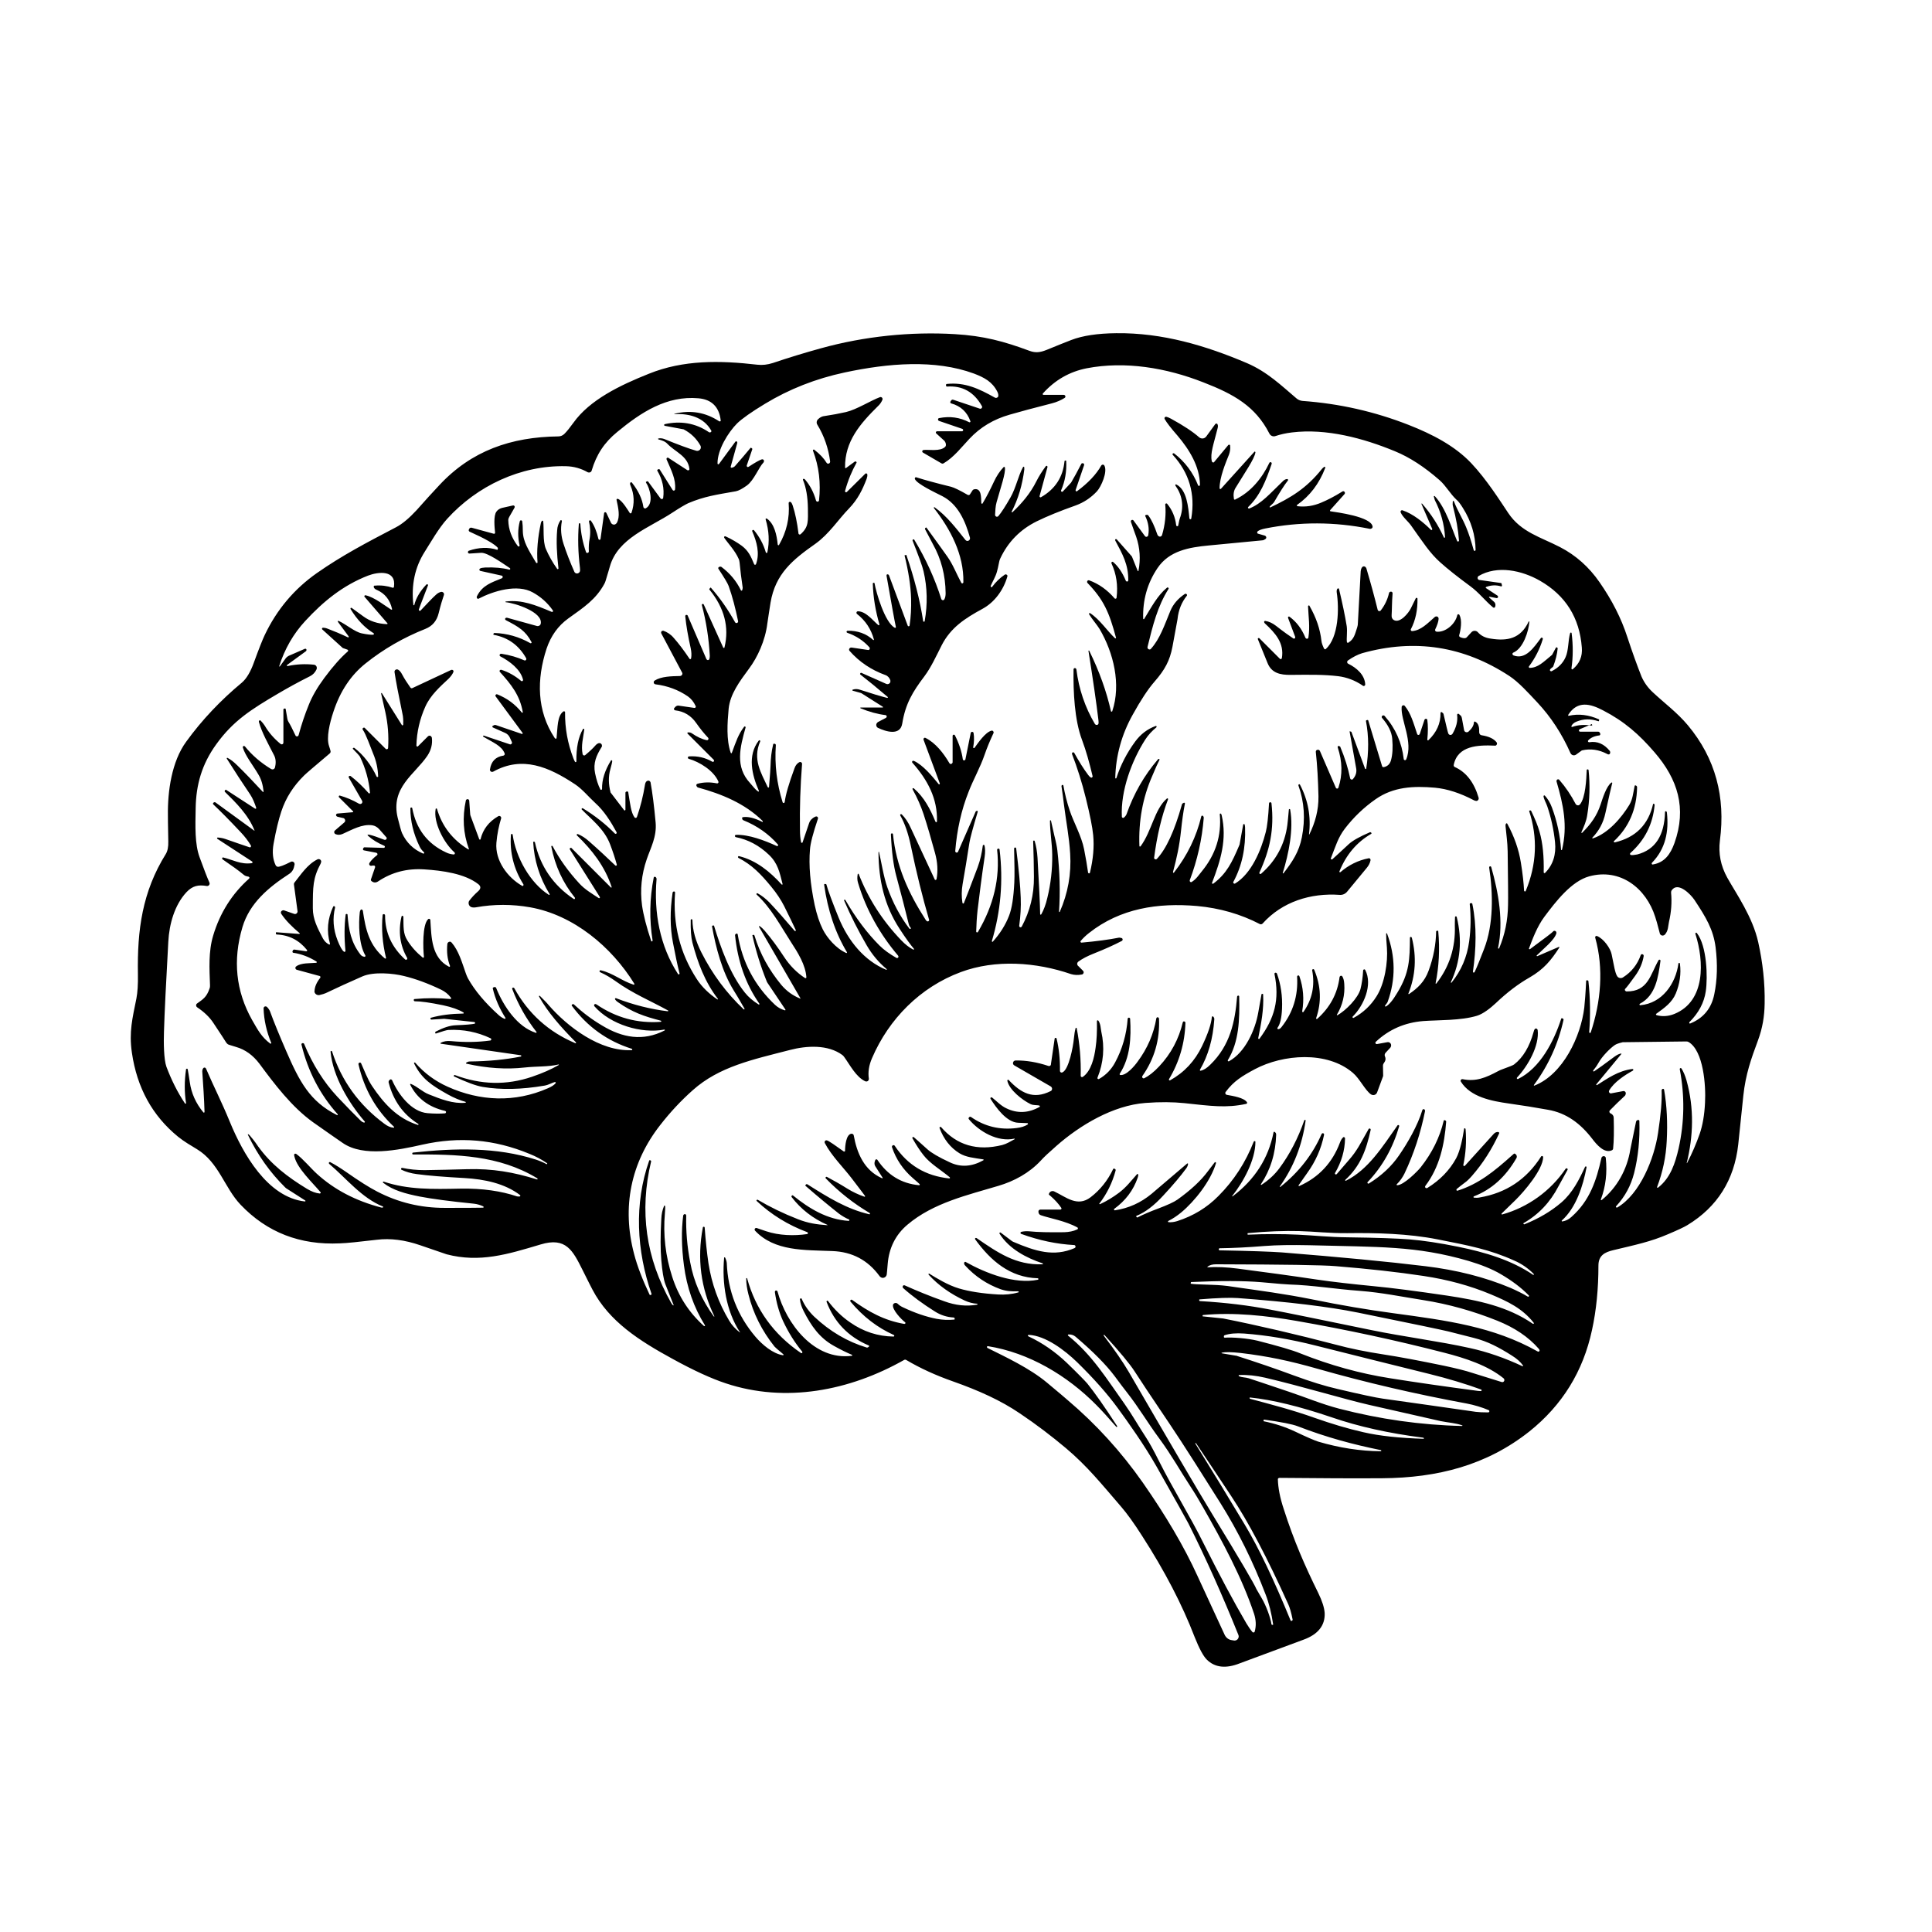 <?xml version="1.0" encoding="utf-8"?>
<!-- Generator: Adobe Illustrator 22.1.0, SVG Export Plug-In . SVG Version: 6.00 Build 0)  -->
<svg version="1.1" id="Layer_1" xmlns="http://www.w3.org/2000/svg" xmlns:xlink="http://www.w3.org/1999/xlink" x="0px" y="0px"
	 viewBox="0 0 1024 1024" style="enable-background:new 0 0 1024 1024;" xml:space="preserve">
<g>
	<path d="M677.3,784c0.1,4.5,1.1,9.8,3.1,15.8c5.4,16.9,11.2,30.1,18.3,44.5c2.1,4.3,3.2,7.8,3.4,10.6c0.3,6.6-3.5,11.4-11.3,14.2
		c-20.6,7.6-31.8,11.8-33.7,12.5c-7.3,2.9-13.2,2.3-17.5-2c-1.9-1.9-4-5.9-6.4-11.9c-6.6-17.2-15.9-35.1-27.9-53.7
		c-4.2-6.6-7.9-11.7-10.9-15.2c-10.6-12.3-18.2-21.8-29.5-31.3c-7.5-6.3-15.6-12.5-24.4-18.4c-10-6.8-21.7-12.1-35.6-17
		c-8.8-3.1-17-6.8-24.6-11.3c-0.4-0.2-0.8-0.2-1.1,0c-29,16.4-62.9,22.9-94.5,12.4c-7.6-2.5-17-6.8-28.1-12.9
		c-17.6-9.6-33.7-19.8-42.6-36.8c-0.5-1-2.3-4.4-5.2-10.3c-5.2-10.4-8.8-17.7-22.3-13.6c-17.4,5.2-32.2,9.8-49.8,5.2
		c-0.6-0.2-5.3-1.8-14-4.8c-8.1-2.8-15.8-3.8-23-2.9c-9.4,1.1-15.9,1.8-19.5,1.9c-21.2,1-38.7-5.8-52.7-20.5
		c-8.5-8.9-11.5-22.4-23.1-29.4c-3.3-2-6.9-4.1-10-6.6c-13.6-11.1-21.8-25.9-24.5-44.6c-1.6-11,0.3-18.2,2.4-28.7
		c0.6-3.1,0.9-7.4,0.8-12.9c-0.4-23.4,2.3-43.6,14.8-63.7c0.9-1.5,1.4-3.7,1.3-6.7c-0.2-8.8-0.2-13.3-0.2-13.7
		c-0.2-12.8,2-28.6,9.7-39.1c8.4-11.6,18.3-22,29.5-31.3c2.6-2.2,4.7-6.1,6.2-10.2c2.8-7.7,4.8-12.7,5.9-15
		c6.4-13.5,15.7-24.5,27.7-32.9c13.3-9.3,26.3-16.1,41.8-24.2c3.5-1.8,7.1-4.9,11-9.1c4.6-5.2,8.6-9.6,12-13.2
		c17.1-18.4,38.2-25.6,63.1-25.9c1.3,0,2.4-0.5,3.3-1.4c1.3-1.3,2.9-3.3,4.7-5.8c8.7-12.2,24.7-19.9,40-26
		c18.3-7.4,37.6-7.1,57.5-4.8c2.7,0.3,5.4,0,8.2-0.9c8.3-2.8,16.8-5.4,25.5-7.8c23.1-6.4,47.8-8.9,71-7.5c15.2,0.9,26,3.8,39.7,8.9
		c3.1,1.1,5.5,0.8,8.8-0.5c5.4-2.2,9.8-4,13.2-5.3c6-2.3,13.9-3.5,23.8-3.6c24.5-0.3,47.6,6.6,69.4,15.9
		c10.7,4.6,18.2,11.9,26.1,18.6c0.9,0.8,2.1,1.3,3.3,1.4c19.4,1.4,38.1,5.6,56.2,12.7c12.5,4.9,24.5,11.1,33.2,20.3
		c8.2,8.7,15.1,19.7,19.6,26.4c6.8,10.2,17.3,12.8,27.5,18.1c8.3,4.3,15.3,10.5,20.9,18.6c6.6,9.5,11.5,19.1,14.7,29
		c2.7,8.2,5.2,15.1,7.5,20.9c1.3,3,3.2,5.8,6,8.4c6.2,5.8,12.9,10.7,18.6,17.5c14.7,17.6,20,38.1,17,61c-0.9,6.9,0.4,13.5,3.9,19.8
		c4.8,8.6,13.4,20.7,16.4,34.2c2.4,10.8,3.6,21.7,3.4,32.5c-0.1,6.7-1.1,13-3.6,19.7c-3.5,9.4-6.5,17.8-7.7,29.1
		c-1.1,10.5-2,19.1-2.7,25.9c-2.1,18.8-11.1,33.1-26.9,42.7c-1.6,1-5,2.6-10.2,4.8c-9.2,4-17.4,5.7-29.1,8.5
		c-4.7,1.1-7.9,2.9-7.9,8.2c0,12.2-1.1,23.6-3.4,34.1c-4.7,22-15.8,39.9-33.2,53.8c-22.6,17.9-48.6,24.6-78.1,24.8
		c-15,0.1-32.9,0-53.9-0.2C677.7,783.2,677.3,783.6,677.3,784C677.3,784,677.3,784,677.3,784z M843.7,383.8l-6.4,2.7
		c-0.3,0.1-0.5,0.5-0.4,0.9c0.1,0.3,0.4,0.4,0.6,0.4h9.5c0.4,0,0.7,0.2,0.9,0.5l0.2,0.4c0.2,0.3,0.1,0.8-0.2,1
		c-0.1,0.1-0.2,0.1-0.3,0.1c-2.5,0.3-4.5,1.2-5.8,2.6c-0.2,0.2-0.2,0.6,0,0.8c0.1,0.1,0.3,0.2,0.5,0.2c4.3-0.7,7.9,0.9,10.9,4.6
		c0.4,0.5,0.3,1.3-0.1,1.7c-0.1,0.1-0.1,0.1-0.2,0.1c-0.3,0.1-0.6,0.1-1.1-0.2c-4.4-2.3-8.8-2.9-13.2-1.9c-0.1,0-0.3,0.1-0.4,0.2
		l-2.9,2.1c-0.9,0.6-2.1,0.4-2.7-0.5c-0.1-0.1-0.1-0.2-0.2-0.3c-4.5-10.2-10.4-19.2-17.5-26.8c-4.7-5-10-10.9-14.9-14.1
		c-24.1-15.8-50.1-19.9-78-12.1c-2.3,0.7-4.9,2-7.6,3.9c-0.4,0.3-0.5,0.9-0.2,1.4c0.1,0.1,0.2,0.2,0.4,0.3c4.5,2.2,8.7,5.9,9,10.9
		c0,0.5-0.3,0.9-0.8,0.9c-0.2,0-0.4,0-0.5-0.2c-4.1-2.8-8.4-4.4-13-5c-7.7-0.9-14.7-0.8-25.1-0.7c-5.9,0.1-10.2-1.1-12.3-6.1
		c-2.3-5.7-4.1-10-5.2-12.8c-0.1-0.3,0-0.5,0.3-0.6c0.2-0.1,0.4,0,0.5,0.1l10.9,10.9c0.2,0.2,0.6,0.2,0.8,0c0.1-0.1,0.1-0.2,0.2-0.3
		c1.4-8-3.4-13.3-9-18.5c-0.2-0.2-0.3-0.4-0.4-0.7c0-0.3,0.2-0.5,0.4-0.6c0.1,0,0.1,0,0.2,0c2,0.3,3.9,1.2,5.7,2.6
		c4.1,3.2,7.2,5.4,9.2,6.7c0.3,0.2,0.7,0.1,0.9-0.2c0.1-0.2,0.1-0.4,0.1-0.6l-3.8-10.1c-0.1-0.3,0.1-0.6,0.3-0.7
		c0.2-0.1,0.3,0,0.5,0.1c3.8,2.8,6.5,6.5,8.4,11.1c0.2,0.4,0.7,0.7,1.1,0.5c0.3-0.1,0.5-0.4,0.5-0.7c0.9-5.8,0-11-0.2-16.4
		c0-0.3,0.2-0.5,0.4-0.5c0.2,0,0.4,0.1,0.4,0.3c3.5,6.1,5.6,12.2,6.3,18.5c0.1,1.3,0.9,3.1,1.4,4.1c0.2,0.3,0.5,0.4,0.8,0.3
		c0,0,0.1,0,0.1-0.1c6.9-6.2,7.1-21.6,5.8-30c-0.1-0.9,0-1.5,0.4-2c0.2-0.2,0.4-0.2,0.6-0.1c0.1,0.1,0.1,0.1,0.2,0.2
		c1.8,7.6,3.2,14.2,4.1,19.8c0.4,2.8-0.2,6.6,0.1,8.4c0,0.3,0.3,0.4,0.6,0.4c0.1,0,0.1,0,0.2-0.1c3-1.9,3.4-4.3,4.6-7.9
		c0.2-0.7,0.4-1.4,0.4-2.2c0.8-15.4,1.3-24.6,1.5-27.6c0.1-1.1,0.4-1.9,0.9-2.4c0.5-0.5,1.3-0.4,1.8,0.2c0.1,0.1,0.2,0.3,0.3,0.5
		c2.4,8.1,4.4,15.5,6,22c0.1,0.5,0.6,0.8,1.1,0.7c0.2,0,0.4-0.2,0.5-0.3c2.1-2.7,3.6-5.7,4.4-9.2c0.1-0.5,0.5-0.8,1-0.8h0.1
		c0.5,0,0.8,0.4,0.8,0.9c0,0,0,0,0,0c-0.4,5.1-0.3,8.7-0.5,11.5c-0.1,1.3,0.3,2.1,1.1,2.6c3.3,2,7.9-3.7,9.1-6.2
		c0.5-1.1,1.4-2.8,2.6-5.3c0.1-0.2,0.4-0.3,0.6-0.2c0.2,0.1,0.3,0.2,0.3,0.4c0.1,6-1,11.4-3.5,16.2c-0.2,0.3,0,0.7,0.3,0.9
		c0.1,0.1,0.2,0.1,0.4,0.1c4.7-0.4,8-4,12-7.5c0.5-0.4,1.3-0.4,1.7,0.1c0.2,0.2,0.3,0.5,0.3,0.9c-0.1,1.5-0.7,3.3-1.8,5.6
		c-0.2,0.4,0,0.9,0.4,1.1c0.1,0,0.2,0.1,0.2,0.1c4.7,0.6,10.1-4,11.1-8.8c0.1-0.3,0.4-0.5,0.7-0.4c0.2,0,0.3,0.1,0.4,0.3
		c1.6,2.8,0.7,8.1-0.1,10.8c-0.1,0.4,0.1,0.8,0.5,1c1.4,0.6,2.4,0.7,3.1,0.4c0.2-0.1,0.3-0.2,0.5-0.4l2.4-2.6c0.8-0.9,2.3-1,3.2-0.2
		c0.1,0.1,0.1,0.1,0.2,0.2c1.6,1.8,3.8,3,6.9,3.4c8.8,1.4,15.8,0,20-9c0.1-0.1,0.2-0.2,0.3-0.1c0.1,0,0.1,0.1,0.1,0.2
		c-0.4,4.9-3.2,14.1-8.5,16.3c-0.4,0.2-0.6,0.6-0.4,1c0.1,0.2,0.3,0.4,0.5,0.5c6.4,2.4,10.7-4.1,14.5-9.2c0.2-0.3,0.6-0.3,0.8-0.1
		c0.2,0.1,0.3,0.4,0.2,0.7c-1.6,5.3-4.1,10.1-7.3,14.4c-0.2,0.2-0.1,0.5,0.1,0.7c0.1,0.1,0.2,0.1,0.3,0.1c4.4-0.1,7.1-3,11.7-6.8
		c0.1-0.1,0.1-0.1,0.2-0.2l1.9-3.6c0.1-0.3,0.5-0.4,0.7-0.2c0.2,0.1,0.3,0.3,0.3,0.5c-0.3,3.1-1.1,6.2-2.3,9.4
		c-0.1,0.3-0.4,0.6-0.9,0.9c-0.5,0.4-0.8,0.7-0.9,1c-0.1,0.4,0.2,0.7,0.6,0.8c0.1,0,0.3,0,0.4-0.1c3.4-1.7,5.9-4.2,7.3-7.4
		c1.6-3.5,1.3-8.9,2.4-12.7c0.1-0.2,0.3-0.4,0.5-0.3c0.2,0,0.3,0.2,0.3,0.3c0.8,6.4,0.8,12.6-0.1,18.7c0,0.2,0.1,0.4,0.4,0.5
		c0.1,0,0.2,0,0.3-0.1c3.6-3,5.2-6.8,4.8-11.5c-1.2-15.8-8.6-27.6-22.2-35.4c-9.6-5.5-22.6-8.3-32.5-2.5c-0.5,0.3-0.7,1-0.4,1.6
		c0.2,0.3,0.5,0.5,0.8,0.5l11.3,1.6c0.3,0,0.5,0.2,0.5,0.5l0.2,0.9c0,0.2-0.1,0.3-0.3,0.4c-0.1,0-0.1,0-0.2,0
		c-2.6-0.8-5.2-0.7-7.9,0.3c-0.2,0.1-0.3,0.3-0.2,0.4c0,0.1,0.1,0.1,0.1,0.2l6.1,4c0.3,0.2,0.4,0.7,0.2,1c-0.2,0.2-0.4,0.4-0.7,0.3
		l-3.7-0.7c-0.1,0-0.3,0.1-0.3,0.2c0,0.1,0,0.1,0.1,0.2l2.6,2.3c0.6,0.5,0.8,1.3,0.7,2l-0.1,0.5c-0.1,0.4-0.4,0.7-0.8,0.6
		c-0.1,0-0.3-0.1-0.4-0.2c-4.2-3.5-7.3-7.7-11.9-11.1c-6.8-5-12.1-9.2-16-12.7c-5.5-4.9-9-10.4-15.6-19.7c-1.6-2.2-4.4-4.4-5.4-6.8
		c-0.2-0.4,0-0.9,0.4-1.1c0.2-0.1,0.4-0.1,0.6,0c5.5,1.8,11.1,6.4,15,10.3c0.2,0.2,0.5,0.2,0.6,0c0.1-0.1,0.2-0.3,0.1-0.5l-5.7-13.2
		c0-0.1,0-0.2,0.1-0.2c0.1,0,0.1,0,0.2,0c4.9,5.6,8.7,11.6,11.6,18c0.1,0.1,0.2,0.2,0.4,0.1c0.1,0,0.2-0.2,0.2-0.3
		c-0.4-6.8-2.2-13.4-5.4-19.6c-0.2-0.4-0.3-1.3-0.5-1.8c-0.1-0.2,0-0.4,0.2-0.4c0.1,0,0.3,0,0.3,0.1c6,6.5,9.1,17.6,11.8,23.7
		c0.1,0.3,0.4,0.4,0.7,0.3c0.2-0.1,0.3-0.3,0.3-0.5c-0.4-5.6-1.5-11.7-3.2-18.2c-0.2-0.6-0.2-1.4-0.1-2.5c0-0.1,0.1-0.3,0.3-0.3
		c0.1,0,0.2,0.1,0.3,0.2c1.9,5,4.6,9.1,6.5,13.8c1.4,3.3,2.7,7.4,4,12.1c0.1,0.3,0.3,0.4,0.6,0.4c0.2-0.1,0.4-0.3,0.4-0.5
		c-0.1-7.8-2.3-15.2-6.7-22.2c-1.3-2.1-2.4-3.6-3.4-4.4c-3.5-3.3-5.5-7.3-9-10.4c-8-7-15.8-12.1-23.6-15.3
		c-16.9-7-36.5-12.2-54.6-10c-3.4,0.4-6.3,1.1-8.7,1.9c-1.3,0.5-2.7-0.1-3.3-1.3c-7.4-14.5-18.9-20.9-34.9-27.1
		c-19.8-7.8-41.6-11.4-61.9-7.5c-9.1,1.8-16.8,6.2-23.2,13.3c-0.2,0.2-0.2,0.5,0,0.7c0.1,0.1,0.2,0.1,0.3,0.1h10.7
		c0.5,0,0.9,0.4,0.9,0.9c0,0.3-0.2,0.6-0.4,0.7c-1.9,1.2-4.1,2.2-6.8,2.9c-9.4,2.4-16.9,4.4-22.4,6c-8.4,2.4-15.5,6.6-21.3,12.8
		c-3.9,4.1-8.2,9.8-13.7,13c-0.3,0.2-0.7,0.2-1.1,0l-9.8-5.7c-0.4-0.2-0.5-0.7-0.3-1c0.1-0.2,0.3-0.3,0.6-0.4
		c3-0.3,8.7,0.9,11.4-1.6c0.7-0.6,0.6-2-0.3-3.2c-0.2-0.2-1.6-1.5-4.4-4c-0.2-0.2-0.3-0.6,0-0.9c0.1-0.1,0.3-0.2,0.4-0.2h13.2
		c0.4,0,0.7-0.3,0.7-0.6c0-0.3-0.2-0.6-0.5-0.7l-12.3-4.2c-0.4-0.1-0.6-0.6-0.5-1c0.1-0.3,0.3-0.5,0.6-0.5
		c5.6-1.1,10.9-0.4,15.9,2.2c0.2,0.1,0.5,0,0.6-0.2c0.1-0.1,0.1-0.3,0-0.4c-1.7-4.8-5.1-8-10.2-9.4c-0.3-0.1-0.5-0.4-0.4-0.8
		c0-0.1,0-0.1,0.1-0.2l0.3-0.5c0.3-0.4,0.7-0.6,1.2-0.4l14,4.7c0.5,0.2,1-0.1,1.2-0.6c0.1-0.2,0.1-0.5-0.1-0.8
		c-4.2-7.5-10.4-10.9-18.5-10.3c-0.2,0-0.4-0.2-0.5-0.4c0,0,0,0,0,0v-0.5c0-0.3,0.2-0.5,0.5-0.5c9.6-1,17.1,2.6,25.3,7.2
		c0.6,0.4,1.4,0.2,1.8-0.4c0.1-0.1,0.1-0.2,0.1-0.3c0.1-0.7,0-1.4-0.5-2.4c-2.7-5.3-6.9-7.5-12.4-9.6c-20.7-7.6-45.4-5.5-68.4-0.6
		c-15.5,3.3-29.6,8.9-42.3,16.6c-7.3,4.4-12.2,7.9-14.8,10.4c-4.7,4.7-10.5,14-10.4,21.3c0,0.2,0.2,0.4,0.4,0.4
		c0.1,0,0.3-0.1,0.4-0.2l8.6-11.7c0.2-0.3,0.6-0.4,0.8-0.2c0.2,0.2,0.3,0.4,0.3,0.7l-3.5,12.6c-0.1,0.3,0.1,0.6,0.3,0.6
		c0.1,0,0.2,0,0.2,0c0.7-0.1,1.3-0.4,1.7-0.8c3.1-3.5,5.8-6.7,8.2-9.6c0.1-0.2,0.4-0.2,0.5-0.1l0.3,0.2c0.2,0.1,0.3,0.4,0.2,0.6
		l-2.9,8.5c-0.1,0.3,0.1,0.7,0.4,0.8c0.2,0.1,0.4,0,0.6-0.1c3.5-2.3,5.9-3.6,6.9-3.9c0.5-0.2,1.1,0.1,1.2,0.6c0.1,0.3,0,0.7-0.2,1
		c-2.5,2.5-5,9.4-8.8,12.2c-2.5,1.8-4.4,2.8-5.9,3.1c-10.3,1.8-16.7,2.7-25.2,6.3c-1.5,0.7-4.3,2.3-8.4,5c-12.1,8-29,13.5-33.2,28.7
		c-0.1,0.5-0.9,3-2.2,7.4c-0.2,0.6-0.4,1.2-0.7,1.7c-4.5,8.2-10.7,12.3-19.1,18.3c-5.4,3.9-9.2,9.2-11.5,16
		c-5.3,16.2-5.3,33,4.4,47.5c0.2,0.2,0.5,0.3,0.7,0.2c0.1-0.1,0.2-0.2,0.2-0.4c0.6-5.5,0.3-11.7,3.6-14c0.3-0.2,0.6-0.1,0.8,0.1
		c0.1,0.1,0.1,0.2,0.1,0.4c-0.1,8.4,1.4,16.5,4.4,24.3c0.3,0.9,0.7,1.5,0.9,1.9c0.2,0.2,0.4,0.2,0.6,0c0.1-0.1,0.1-0.2,0.1-0.3
		c-0.1-7.1,1-12.8,3.5-17.1c0.1-0.2,0.3-0.2,0.5-0.1c0.1,0.1,0.2,0.2,0.2,0.3c-0.6,4.5-1.8,8.7-0.9,13.1c0.1,0.5,0.6,0.8,1,0.7
		c0.1,0,0.3-0.1,0.4-0.2c2.4-2,4.2-3.7,5.3-5c0.6-0.7,1.2-1.1,1.8-1.3c0.7-0.2,1.5,0.2,1.7,0.9c0.1,0.4,0.1,0.8-0.1,1.1
		c-2.8,4.5-4.6,8.5-3.5,13.9c0.7,3.4,1.6,6.3,2.8,8.6c0.1,0.2,0.4,0.3,0.6,0.2c0.2-0.1,0.3-0.3,0.3-0.4c-0.1-4.9,1.5-9.9,4.7-15.1
		c0.1-0.2,0.4-0.2,0.5-0.1c0.1,0.1,0.2,0.2,0.2,0.4c-0.1,1-0.5,2.4-1,4.3c-1.1,3.9-1,8,0.1,12.2c0,0,0,0.1,0,0.1l7.2,9.4
		c0.1,0.2,0.4,0.2,0.5,0.1c0.1-0.1,0.2-0.2,0.2-0.3v-9c0-0.3,0.2-0.5,0.4-0.6l0.3-0.1c0.4-0.1,0.7,0.1,0.8,0.4c0,0,0,0.1,0,0.1
		c1,5.9,1.4,10.6,3.3,13.2c0.2,0.3,0.7,0.4,1,0.2c0.1-0.1,0.2-0.2,0.3-0.4c1.8-5.2,3.3-11,4.3-17.3c0.2-1,0.6-1.7,1.4-1.9
		c0.5-0.2,1.1,0.1,1.4,0.6c0,0.1,0,0.1,0.1,0.2c1,5.5,1.9,12.6,2.7,21.3c0.7,7.6-2.7,13.6-4.7,19.5c-2.8,8.1-3.6,16.3-2.5,24.5
		c0.7,4.9,2.3,11.3,4.9,19c0,0,0.1,0.1,0.1,0.1l0.3-0.1c0.2,0,0.3-0.2,0.3-0.4c-1.8-11.1-1.6-22.3,0.6-33.4c0.1-0.3,0.3-0.4,0.6-0.4
		c0.1,0,0.1,0,0.2,0.1l0.1,0c0.4,0.2,0.6,0.7,0.6,1.1c-1.5,17.7,1.7,35.5,11.4,50.4c0.1,0.2,0.4,0.2,0.6,0.1
		c0.1-0.1,0.2-0.3,0.2-0.4c-1.2-4.6-2.3-10.1-3.5-16.3c-1.6-8.1-1.6-17-0.2-26.6c0.1-0.4,0.4-0.6,0.8-0.6h0c0.3,0,0.6,0.3,0.5,0.7
		c-1.2,16.8,2.6,32,11.5,45.7c2.8,4.4,6.9,8.1,10.9,10.8c0.1,0.1,0.2,0,0.3-0.1c0-0.1,0-0.2,0-0.2c-6.9-8.9-10.7-19.2-13.5-29.8
		c-0.7-2.8-1-6.8-0.9-12c0-0.2,0.2-0.4,0.4-0.4h0c0.3,0,0.5,0.2,0.5,0.4c0.1,5.5,1.7,11.1,4.7,17.1c5.9,11.7,13.4,21.7,22.4,30.2
		c0.1,0.1,0.3,0.2,0.4,0.1c0.1-0.1,0.2-0.3,0.1-0.4l0,0c-2.9-5.1-4.9-8.4-5.8-9.8c-6.1-9.9-9.4-22.6-11.4-33.8
		c0-0.2,0.1-0.4,0.3-0.4c0,0,0,0,0,0l0.4-0.1c0.2,0,0.4,0.1,0.4,0.3c3.4,11.2,8.5,25.6,16.3,35.3c1.9,2.4,4.4,4.5,7.3,6.3
		c0.1,0.1,0.3,0,0.4-0.1c0.1-0.1,0-0.2,0-0.3c-7.2-10.3-11.5-22.4-12.9-36.3c0-0.2,0.1-0.5,0.3-0.6l0.3-0.2c0.2-0.2,0.5-0.1,0.7,0.1
		c0,0.1,0.1,0.1,0.1,0.2c2.4,14.8,9,27.2,19.8,37.4c1.4,1.3,3.1,2.3,5.2,2.9c0.1,0,0.3,0,0.3-0.2c0-0.1,0-0.1,0-0.2l-9.4-14
		c-0.2-0.3-0.4-0.6-0.5-0.9c-3.2-7.9-5.7-16-7.6-24.4c0-0.1,0-0.2,0.1-0.2l0.3-0.1c0.3-0.1,0.6,0.1,0.7,0.4
		c2.9,9.6,7.7,18.2,14.2,26.1c2.8,3.3,6.1,5.7,10.1,7.3c0,0,0.1,0,0.1,0c0,0,0-0.1,0-0.1l-22-38c-0.1-0.1,0-0.3,0.1-0.3
		c0.1-0.1,0.2-0.1,0.3,0c1,0.7,1.8,1.5,2.6,2.4c3.5,4.1,6.9,8.7,10.3,13.9c3,4.6,6.8,8.4,11.1,11.2c0.2,0.1,0.5,0.1,0.6-0.1
		c0-0.1,0.1-0.2,0.1-0.3c-0.4-6.5-4.5-13.1-8.3-18.9c-5.4-8.4-10.5-18-18-24.9c-0.2-0.1-0.2-0.4-0.1-0.6c0.1-0.2,0.4-0.2,0.6-0.1
		c2.2,1.2,4.2,2.8,6.1,4.7c3.8,4,8.3,9.1,13.5,15.2c0.1,0.1,0.4,0.1,0.5,0c0.1-0.1,0.1-0.3,0.1-0.4c-1.3-2.9-3.4-7.1-6.2-12.8
		c-1.7-3.3-3.9-6.7-6.8-10.2c-5.5-6.7-10.2-11.6-17.4-15.3c-0.2-0.1-0.3-0.4-0.2-0.7c0.1-0.2,0.3-0.3,0.6-0.2
		c9,2.2,16.3,8.2,22.5,15c0.1,0.1,0.3,0.1,0.4,0c0.1-0.1,0.1-0.1,0.1-0.2c-1.6-6.3-2.5-11-7.2-15.5c-5.2-5-11.1-8.1-17.6-9.4
		c-0.3-0.1-0.5-0.4-0.5-0.7c0.1-0.3,0.3-0.5,0.5-0.5c6.8-0.3,15.4,3,21.7,5.9c0.2,0.1,0.5,0,0.7-0.2c0.1-0.2,0.1-0.4-0.1-0.6
		c-4.9-5.6-11-9.9-18.2-12.8c-0.6-0.2-0.9-0.9-0.7-1.4c0,0,0-0.1,0-0.1c0.1-0.1,0.2-0.2,0.4-0.2c2.8-0.4,6.2,0.5,10.2,2.5
		c0.1,0.1,0.2,0,0.3-0.1c0-0.1,0-0.2,0-0.3c-9.5-9.4-21.9-14.4-34.3-17.8c-0.4-0.1-0.7-0.5-0.9-1c-0.1-0.5,0.1-0.8,0.6-1
		c3.4-0.9,6.8-0.9,10.3-0.2c0.4,0.1,0.7-0.2,0.8-0.5c0-0.1,0-0.3,0-0.4c-2.5-5.9-10.1-10.5-15.7-12.1c-0.4-0.1-0.6-0.5-0.5-0.8
		c0.1-0.3,0.3-0.5,0.6-0.5c4.4-0.3,8.5,0.6,12.3,2.8c0.3,0.2,0.7,0.1,0.9-0.2c0.1-0.3,0.1-0.6-0.1-0.8l-13.9-13.9
		c-0.1-0.1-0.1-0.4,0-0.5c0.1-0.1,0.1-0.1,0.2-0.1c0.8-0.1,1.5,0.1,2,0.4c2.9,2,5.5,3.2,8,3.7c0.4,0.1,0.8-0.2,0.9-0.6
		c0-0.2,0-0.5-0.2-0.7c-2.1-2.2-4.2-4.8-6.3-7.8c-2.7-3.9-6.5-6.2-11.1-6.7c-0.4-0.1-0.7-0.4-0.7-0.8c0-0.2,0.1-0.3,0.2-0.4l0.5-0.6
		c0.5-0.5,1.1-0.8,1.8-0.7l8.3,1.2c0.4,0.1,0.7-0.2,0.8-0.6c0-0.1,0-0.3-0.1-0.4c-1-2.2-2.4-3.9-4.1-5.1c-5.1-3.5-10.8-5.6-17.2-6.4
		c-0.6-0.1-1-0.6-0.9-1.2c0-0.3,0.2-0.6,0.5-0.8c3.5-2.2,8.8-2.3,13.4-2.4c0.7,0,1.3-0.6,1.3-1.3c0-0.2-0.1-0.4-0.2-0.6l-11-20.7
		c-0.2-0.5-0.1-1,0.4-1.3c0.2-0.1,0.5-0.1,0.7-0.1c2,0.7,3.9,1.9,5.5,3.8c2.5,2.8,5.3,6.5,8.4,11.1c0.1,0.2,0.4,0.2,0.6,0.1
		c0.1-0.1,0.1-0.2,0.2-0.3c0.3-1.7,0.2-3.5-0.2-5.4c-1.4-6.3-2.4-11.9-2.9-17c0-0.3,0.2-0.7,0.6-0.7c0.3,0,0.6,0.1,0.7,0.4l9.9,23
		c0.2,0.4,0.7,0.7,1.1,0.5c0.3-0.1,0.4-0.3,0.5-0.6c0.2-0.6,0.2-1.2,0.2-1.7c-0.5-9.1-1.9-18.1-4.2-26.8c-0.1-0.2,0.1-0.5,0.3-0.6
		c0.1,0,0.1,0,0.2,0l0.3,0.1c0.1,0,0.2,0.1,0.2,0.2l10.3,22.8c0.1,0.2,0.3,0.3,0.5,0.2c0.1,0,0.2-0.1,0.2-0.3
		c2.6-10.7-0.1-20.9-7.9-30.5c-0.2-0.2-0.2-0.5,0-0.6l0.4-0.5c0.1-0.1,0.2-0.1,0.3,0c0,0,0,0,0,0c5,5.7,9.2,11.8,12.8,18.3
		c0.2,0.4,0.8,0.6,1.2,0.3c0.3-0.2,0.5-0.5,0.4-0.9c-1.4-6.8-3-13-5-18.6c-0.5-1.4-2.3-4.4-5.4-9.1c-0.1-0.1-0.1-0.2-0.1-0.2
		c0-0.2,0-0.3,0-0.4c0.3-0.5,1-0.7,1.5-0.5c0.1,0,0.1,0.1,0.2,0.1c4.4,3.3,7.9,7.4,10.3,12.4c0.1,0.2,0.3,0.2,0.5,0.1
		c0.1,0,0.1-0.1,0.2-0.2c0.2-0.8,0.3-1.3,0.2-1.6c-0.7-4.6-1.2-8.9-1.6-13c-0.1-0.7-0.2-1.4-0.5-2c-1.9-4.4-5.8-8.4-7.6-11.1
		c-0.2-0.3-0.1-0.6,0.1-0.8c0.2-0.1,0.4-0.1,0.6,0c3.3,1.5,6.1,3.2,8.6,5c3.5,2.7,4.7,5.4,6.5,9.7c0.1,0.3,0.4,0.4,0.7,0.3
		c0.2-0.1,0.3-0.2,0.3-0.3c2.1-5.8,0.4-11.8-2-17.4c-0.1-0.3,0-0.5,0.3-0.7c0.2-0.1,0.4,0,0.6,0.1c3,3.6,5.1,7.6,6.3,11.8
		c0.1,0.2,0.3,0.3,0.5,0.3c0.1,0,0.2-0.1,0.3-0.3c1.2-5.7,0.9-11.5-0.9-17.5c-0.1-0.2,0.1-0.5,0.3-0.5c0.1,0,0.3,0,0.4,0.1
		c4,2.8,5.2,8.8,5.7,13.7c0,0.2,0.2,0.4,0.4,0.4c0.1,0,0.3-0.1,0.3-0.2c4-6.9,5.7-14.3,5.1-22.1c0-0.4,0.2-0.7,0.6-0.7
		c0.2,0,0.3,0,0.5,0.1c0.4,0.3,0.7,0.9,1,1.7c1.4,4.2,2.4,9.2,3.1,14.9c0,0.4,0.4,0.7,0.8,0.6c0.1,0,0.3-0.1,0.4-0.2
		c4.4-4,3.8-7,3.8-13.7c-0.1-5.9-0.9-10.9-2.6-15c-0.1-0.2,0-0.5,0.2-0.6c0,0,0.1,0,0.1,0c0.3,0,0.6,0.1,0.9,0.5
		c2.6,3.1,4.5,6.7,5.7,11c0.1,0.4,0.6,0.7,1,0.6c0.3-0.1,0.6-0.4,0.6-0.7c1-9.1,0-17.9-3.2-26.3c-0.1-0.2,0-0.5,0.3-0.6
		c0.1-0.1,0.3,0,0.4,0.1c3,2.3,5.1,4.6,6.5,6.9c0.3,0.5,0.9,0.6,1.4,0.3c0.3-0.2,0.5-0.6,0.5-0.9c-0.9-7.1-3.2-13.7-6.8-19.6
		c-0.6-0.9-0.4-2.2,0.4-2.9c1-1,2.2-1.6,3.5-1.7c4-0.6,7.8-1.3,11.3-2.1c5.6-1.3,13.1-6.1,18-7.9c0.5-0.2,1.1,0.1,1.3,0.6
		c0.1,0.3,0.1,0.6,0,0.8c-0.6,1.4-1.4,2.5-2.4,3.4c-9.3,9.2-17.6,18.6-17.4,32.5c0,0.2,0.2,0.4,0.4,0.3c0.1,0,0.1,0,0.2-0.1l4.5-3.3
		c0.3-0.2,0.7-0.1,0.9,0.1c0.1,0.2,0.2,0.4,0,0.6c-2.3,4.1-4.4,9-6,14.8c-0.1,0.3,0.1,0.6,0.4,0.7c0.2,0.1,0.4,0,0.6-0.2l9.7-9.6
		c0.2-0.2,0.6-0.3,0.9,0c0.1,0.1,0.2,0.2,0.2,0.4c0.1,0.7-0.1,1.5-0.4,2.4c-2.2,5.7-4.6,10.7-9.3,15.6c-5.5,5.6-10.5,13.5-17.8,18.7
		c-12.1,8.5-21.2,15.9-23.8,31.2c-0.7,4.6-1.3,8.2-1.7,11.1c-1.1,9-5.2,17.9-9.7,23.9c-5.1,6.9-10,13.5-10.8,21.2
		c-0.7,7.7-1.3,16.5,1.1,23.4c0.1,0.2,0.3,0.3,0.4,0.2c0.1,0,0.2-0.1,0.2-0.2c2.3-6.2,3.4-9.7,6.5-13.8c0.1-0.2,0.4-0.2,0.6-0.1
		c0.1,0.1,0.2,0.3,0.2,0.4c-3,10.7-5.7,20.9,2.4,29.6c1.6,1.8,2.7,3.4,4.2,4.4c0.1,0.1,0.3,0.1,0.4-0.1c0.1-0.1,0.1-0.2,0-0.3
		c-3.7-8.4-6.1-18.6-0.1-26.5c0.1-0.2,0.4-0.3,0.6-0.2c0.2,0.1,0.3,0.4,0.2,0.6l0,0c-4.1,9.5,0.5,16.6,4,24.2
		c0.1,0.2,0.3,0.3,0.5,0.2c0.1-0.1,0.2-0.2,0.2-0.3c0.5-6.3,0.8-10,0.8-11.3c0.1-3.9,0.5-7.6,1.4-11.3c0-0.2,0.2-0.3,0.4-0.3h0.3
		c0.4,0,0.7,0.3,0.7,0.7c0,0,0,0,0,0.1c-0.7,10.2,0.5,20.3,3.6,30.2c0.1,0.3,0.4,0.5,0.7,0.4c0.2-0.1,0.4-0.3,0.4-0.5
		c0.5-3.9,2.2-9.8,5.2-17.9c0.5-1.5,1.4-2.6,2.5-3.2c0.5-0.3,1.1-0.1,1.4,0.4c0.1,0.2,0.1,0.4,0.1,0.6c-0.9,11.5-1.3,23.2-1.1,35
		c0,2.4,0.2,4.5,0.6,6.4c0,0.2,0.3,0.4,0.5,0.3c0.1,0,0.3-0.1,0.3-0.3l3.4-10c0.5-1.6,1.7-2.8,3.2-3.5l0.3-0.1c0.5-0.2,1,0,1.2,0.5
		c0.1,0.2,0.1,0.5,0,0.7c-2.6,7.7-4,13.1-4.2,16.3c-0.7,8.2,0.1,18,2.5,29.4c1.1,5,2.5,9.3,4.3,12.9c2.2,4.4,7,10.1,12.4,12.5
		c0.1,0.1,0.3,0,0.4-0.1c0-0.1,0-0.2,0-0.3c-6.2-10.3-10.2-22.3-12.1-35.8c0-0.2,0.1-0.3,0.3-0.4c0,0,0.1,0,0.1,0l0.6,0.1
		c0.1,0,0.2,0.1,0.2,0.2c0.9,3.3,3.1,9.2,6.5,17.6c5.1,12.4,13.6,22.8,25.2,27.6c0.1,0.1,0.3,0,0.3-0.1s0-0.3-0.1-0.3l0,0
		c-4.2-3.5-7.7-7.7-10.5-12.5c-4.3-7.4-8.4-15.4-12.1-24c0,0,0,0,0,0c0,0,0,0,0,0l0.3-0.2c0.2-0.1,0.4,0,0.5,0.2
		c5.6,9.7,11.7,17.7,18.1,24.1c2.3,2.3,5.3,4.4,8.9,6.5c0.4,0.2,0.8,0.1,1-0.3c0.2-0.3,0.1-0.6-0.1-0.9
		c-9.3-10.9-16.9-24.1-21.2-38.5c-0.5-1.5-0.5-3.1-0.2-4.7c0-0.1,0.2-0.2,0.3-0.2c0.1,0,0.1,0.1,0.2,0.1
		c5.1,13.1,12.6,24.8,22.6,35.2c2.1,2.2,4.2,3.8,6.3,4.9c0.2,0.1,0.3,0,0.4-0.1c0.1-0.1,0-0.2,0-0.3c-1.7-2-4.3-5.5-7.6-10.6
		c-8-12.2-11.1-25.7-11.2-40.6c0-0.1,0.1-0.2,0.2-0.2c0.1,0,0.1,0.1,0.1,0.1c1.1,4.6,2.4,13.1,4.4,18.7c2.9,8.2,6.8,15.5,11.7,21.9
		c0.2,0.2,0.4,0.2,0.6,0.1c0.1-0.1,0.1-0.2,0.2-0.3c0-0.1-0.2-0.4-0.6-0.9c-0.2-0.2-0.4-0.7-0.6-1.5c-1.7-7-3.9-15.5-6.6-25.5
		c-1.4-5.2-2.4-12.5-2.8-21.8c0-0.3,0.2-0.6,0.5-0.6h0c0.3,0,0.6,0.2,0.6,0.5c1.7,16.8,8.1,31,17.3,45.3c0.2,0.4,0.5,0.6,0.8,0.8
		c0.4,0.2,0.8,0,1-0.4c0.1-0.2,0.1-0.3,0-0.5c-3.5-12-6.7-25-9.6-38.9c-1.4-6.8-3.3-12.2-5.6-16.2c-0.2-0.2-0.1-0.5,0.1-0.7
		c0.2-0.2,0.5-0.1,0.7,0.1c1.7,1.7,3.4,4.1,4.8,7.3c6.7,14.5,10.9,23.5,12.6,27.1c0.1,0.3,0.5,0.4,0.7,0.2c0.2-0.1,0.3-0.2,0.3-0.4
		c0.8-4.4,0.5-8.9-0.8-13.7c-2.1-7.7-4.1-14.6-6.1-20.7c-1.4-4.2-3.3-8.6-5.8-13.1c-0.1-0.2-0.1-0.5,0.1-0.6
		c0.2-0.1,0.4-0.1,0.6,0.1c5.4,4.7,8.6,10.8,11.4,17.6c0.1,0.2,0.3,0.3,0.5,0.3c0.2-0.1,0.3-0.2,0.3-0.4c0.4-12.1-5-22.1-13-31.1
		c-0.3-0.3-0.2-0.7,0-0.9c0.2-0.2,0.5-0.2,0.8-0.1c4.8,2.2,9.6,8,13.1,12.3c0.1,0.2,0.4,0.2,0.5,0c0.1-0.1,0.2-0.3,0.1-0.4
		l-8.6-23.1c-0.1-0.4,0-0.8,0.4-1c0.2-0.1,0.4-0.1,0.6,0c5.3,2.6,9.6,8.1,12.7,13.4c0.2,0.4,0.8,0.6,1.2,0.3
		c0.3-0.2,0.5-0.5,0.5-0.8v-14c0-0.3,0.3-0.6,0.6-0.6c0.2,0,0.5,0.1,0.6,0.3c2.2,4.3,3.6,8.5,4.2,12.7c0,0.4,0.4,0.7,0.8,0.6
		c0.3,0,0.6-0.3,0.6-0.6l2.8-13.9c0.1-0.4,0.5-0.7,0.9-0.6c0.3,0.1,0.6,0.3,0.6,0.6c0.4,2.3,0.3,4.9-0.2,7.6c0,0.2,0.1,0.4,0.3,0.4
		c0.1,0,0.3,0,0.4-0.1c2-2.8,5.7-8.2,8.9-9.1c0.5-0.2,1.1,0.1,1.2,0.7c0.1,0.2,0.1,0.5-0.1,0.7c-2,4.3-3.5,8-4.6,11.2
		c-2.4,7-6,13.2-8.5,19.7c-3.9,9.8-6.2,20.3-7.1,31.4c-0.1,0.4,0.3,0.9,0.7,0.9c0.4,0,0.7-0.2,0.8-0.5l9.3-21.2
		c0-0.1,0.1-0.2,0.3-0.3l0.3-0.1c0.2-0.1,0.5,0,0.5,0.2c0,0.1,0,0.2,0,0.3c-2.5,8.4-4,13.9-4.4,16.4c-1.3,8.4-2.5,15.7-3.6,21.9
		c-0.6,3.4-0.6,6.7-0.1,9.9c0,0.2,0.3,0.4,0.5,0.4c0.1,0,0.3-0.1,0.3-0.3c1-2.4,3.4-8.7,7.3-19c1.4-3.8,2.2-7.6,2.7-11.4
		c0-0.2,0.2-0.4,0.5-0.4c0.2,0,0.3,0.2,0.4,0.3c0.4,1.7,0.4,3.7,0.1,5.9c-1.6,10.7-2.8,20.3-3.8,28.7c-0.4,3.8-0.6,7.4-0.7,11
		c0,0.3,0.2,0.5,0.5,0.5c0.2,0,0.3-0.1,0.4-0.2c8.4-14.2,11.8-28.7,10.2-43.5c0-0.4,0.2-0.7,0.6-0.7c0,0,0,0,0,0h0.1
		c0.3,0,0.6,0.2,0.6,0.5c2,16.6,0.6,32.8-4.1,48.5c0,0.2,0.1,0.3,0.2,0.4c0.1,0,0.2,0,0.3-0.1c3.8-4.2,6.7-8.8,8.6-13.7
		c1.5-3.8,2.4-9.6,2.8-17.6c0.2-3.9,0.1-9.9-0.1-18c0-0.3,0.2-0.6,0.5-0.6h0c0.3,0,0.6,0.2,0.6,0.5c1.4,11.2,2.2,20,2.4,26.1
		c0.2,4.8-0.1,9.8-0.8,14.9c0,0.4,0.2,0.7,0.6,0.8c0.3,0,0.5-0.1,0.7-0.3c4.4-8.2,6.6-17,6.5-26.5c0-5.6-0.2-11.9-0.4-18.8
		c0-0.2,0.2-0.4,0.4-0.4c0.2,0,0.3,0.1,0.4,0.3c0.8,2.7,1.3,5.6,1.5,8.8c0.8,14.2,1.3,24.1,1.4,29.9c0,0.2,0.1,0.3,0.3,0.3
		c0.1,0,0.2-0.1,0.3-0.2c1.3-2.3,2.4-5.2,3.2-8.7c1.8-7.3,2.7-15,2.6-22.9c-0.1-6.3-1.2-12.1-1.2-18c0-0.1,0.1-0.2,0.2-0.2h0.3
		c0,0,0,0,0,0c0.6,2.8,1.2,5.5,1.8,8c0.9,3.5,1.4,6.1,1.6,7.8c1.3,11.4,1.6,22.2,0.9,32.6c0,0.1,0.1,0.2,0.2,0.2
		c0.1,0,0.2,0,0.2-0.1c4.3-9.8,6.2-20.1,5.5-30.9c-0.5-8.7-2.2-17.2-3.3-26c-0.3-2.5-0.7-5.8-1.3-9.7c0-0.3,0.2-0.6,0.5-0.7
		c0,0,0,0,0,0l0,0c0.2,0,0.4,0.1,0.5,0.3c0.8,4.5,1.9,9,3.4,13.4c1.9,5.8,6.3,13.6,7.6,20.5c0.9,4.6,1.6,8.7,2.1,12.3
		c0.1,0.3,0.3,0.4,0.6,0.4c0.2,0,0.3-0.2,0.4-0.4c1.7-7.1,2.3-13.7,1.7-19.9c-0.4-4.2-1.7-10.7-3.9-19.6c-2.1-8.5-4.6-16.3-7.3-23.3
		c-0.1-0.3,0-0.7,0.3-0.9l0,0c0.3-0.2,0.7,0,0.9,0.3c2.5,4.5,4.9,8.4,7.4,11.7c0.5,0.6,0.9,1.1,1.4,1.3c0.3,0.2,0.7,0,0.8-0.3
		c0.1-0.1,0.1-0.3,0.1-0.4c-1.7-7.2-3.5-13.6-5.6-19.2c-4-10.6-4.7-25.5-4.5-37.4c0-0.4,0.3-0.7,0.7-0.7c0,0,0,0,0,0l0,0
		c0.4,0,0.7,0.3,0.8,0.7c1.3,10.4,4.6,20.1,9.8,28.9c0.3,0.5,1,0.7,1.5,0.4c0.2-0.1,0.3-0.3,0.4-0.5c0.1-0.3,0.1-0.9,0-1.8
		c-1.1-9.3-2.9-21.6-5.3-36.8c0-0.1,0.1-0.2,0.2-0.2c0.1,0,0.1,0,0.2,0.1c5.4,11,9.2,21.7,11.5,32c0,0.2,0.2,0.3,0.4,0.3
		c0.1,0,0.2-0.1,0.3-0.2c4.8-14.3,0.7-31-6.7-43.6c-1.4-2.3-4-5.2-5.6-7.9c-0.1-0.2,0-0.4,0.2-0.5c0.1-0.1,0.3-0.1,0.4,0
		c5.2,3.4,9,9.4,13.2,13.3c0.1,0.1,0.3,0.1,0.4,0c0.1-0.1,0.1-0.2,0.1-0.3c-3.6-13.4-6.5-20.1-15.1-29c-0.3-0.3-0.3-0.8,0-1.2
		c0.2-0.2,0.6-0.3,0.9-0.2c5.2,1.9,9.6,5.1,13.4,9.5c0.2,0.3,0.7,0.3,0.9,0.1c0.1-0.1,0.2-0.3,0.2-0.4c0.8-6.5-0.1-12.6-2.7-18.2
		c-0.1-0.3,0-0.7,0.3-0.8c0.2-0.1,0.4-0.1,0.6,0.1c2.7,2.3,4.9,5.6,6.7,9.9c0.1,0.3,0.5,0.5,0.9,0.4c0.2-0.1,0.4-0.3,0.4-0.6
		c0.1-8.4-3.1-14-6.9-21.1c-0.1-0.2-0.1-0.5,0.1-0.7c0.2-0.1,0.5-0.1,0.7,0.1l0,0l7.8,8.8c0.2,0.2,0.3,0.4,0.4,0.7l2.9,7.2
		c0,0.1,0.2,0.2,0.3,0.1c0.1,0,0.1-0.1,0.1-0.1c1.2-6.2,0.8-12.2-1.2-18.1c-0.5-1.4-1.5-4.1-2.8-7.9c-0.1-0.4,0.1-0.9,0.5-1
		c0.3-0.1,0.7,0,0.9,0.3l6,8.2c0.3,0.5,1,0.6,1.4,0.2c0.2-0.2,0.4-0.4,0.4-0.7c0.6-3.4,0-6.8-1.6-10.1c-0.1-0.2,0-0.4,0.2-0.5
		c0,0,0,0,0.1,0l0.3-0.1c0.4-0.1,0.9,0,1.1,0.4c1.7,2.3,3.2,5.6,4.6,9.7c0.2,0.6,0.5,1.1,1,1.3c0.5,0.3,1.2,0.1,1.5-0.5
		c0-0.1,0.1-0.1,0.1-0.2c1.6-5.4,2.2-10.8,1.7-16.2c0-0.3,0.2-0.5,0.5-0.6c0.2,0,0.3,0.1,0.5,0.2c2.7,3.3,4.3,7.1,4.8,11.4
		c0,0.3,0.3,0.5,0.6,0.5c0.3,0,0.5-0.2,0.5-0.5c0.3-1.8,0.7-3.4,1.2-4.7c1.8-5.7,0.8-11.5-2.7-16.3c-0.1-0.2-0.1-0.5,0.1-0.6
		c0.1-0.1,0.3-0.1,0.4,0c5.6,2.8,6.3,12.1,6.9,17.9c0,0.3,0.3,0.5,0.6,0.5c0.2,0,0.4-0.2,0.4-0.4c2.2-13-1.1-24.2-9.8-33.7
		c-0.2-0.2-0.2-0.5,0-0.7l0,0c0.2-0.2,0.5-0.2,0.7-0.1c5.7,4.4,10,10.1,12.7,16.9c0.1,0.3,0.4,0.4,0.7,0.3c0.2-0.1,0.3-0.3,0.3-0.5
		c-0.1-9.8-5.7-18.8-11.9-26.1c-3.5-4-5.8-7-6.8-8.8c-0.2-0.4-0.1-0.9,0.3-1.1c0.2-0.1,0.4-0.1,0.6-0.1c0.7,0.2,1.5,0.5,2.4,1
		c6.6,3.6,11.6,6.9,15,9.9c1.1,0.9,2.7,0.8,3.6-0.3c0,0,0.1-0.1,0.1-0.1l4.8-6.6c0.2-0.3,0.7-0.4,1-0.2c0.1,0.1,0.2,0.2,0.2,0.3
		c0.3,0.5,0.3,1.3,0,2.3c-2,8.1-4,13.2-3,17.3c0.1,0.4,0.5,0.7,0.9,0.6c0.2,0,0.3-0.1,0.4-0.3l7.4-8.9c0.2-0.2,0.5-0.3,0.8-0.1
		c0.1,0.1,0.2,0.2,0.2,0.4c0.2,1.7-0.1,3.3-0.6,4.7c-1.8,4.5-5,12.1-5,17.9c0,0.2,0.2,0.4,0.4,0.4c0.1,0,0.2-0.1,0.3-0.1l17.7-19.6
		c0.1-0.2,0.4-0.2,0.5,0c0.1,0.1,0.1,0.2,0.1,0.3c-0.6,3.6-5.5,10.5-10.6,18.9c-0.9,1.5-1.2,3.4-0.8,5.7c0,0.3,0.3,0.5,0.6,0.4
		c0.1,0,0.1,0,0.2-0.1c8.3-4,14.2-11.4,18-19.4c0.1-0.3,0.5-0.4,0.8-0.3c0,0,0.1,0,0.1,0l0,0c0.3,0.2,0.4,0.6,0.3,0.9
		c-3.1,9.1-6.1,16.7-12.4,22.8c-0.2,0.2-0.2,0.5,0,0.7c0.1,0.1,0.4,0.2,0.6,0.1c6.6-2.7,10.6-7.6,18-14.7c0.7-0.6,1.4-0.9,2.1-0.9
		c0.2,0,0.4,0.2,0.4,0.5c0,0.1,0,0.2-0.1,0.3c-1.9,2.4-4.3,6.2-7.3,11.4c-0.4,0.7-1.7,1.6-2.3,2.4c-0.1,0.1-0.1,0.3,0.1,0.4
		c0.1,0.1,0.2,0.1,0.3,0c10.7-5.1,19-10,27.2-20.3c0.4-0.5,0.8-0.8,1.2-1.1c0.2-0.1,0.5-0.1,0.6,0.1c0.1,0.1,0.1,0.2,0,0.4
		c-3.2,8.4-8.2,14.9-14.9,19.6c-0.2,0.1-0.2,0.3-0.1,0.5c0.1,0.1,0.2,0.1,0.3,0.2c4.2,0.5,8.4-0.1,12.6-1.9
		c3.1-1.3,6.9-3.2,11.2-5.9c0.4-0.3,1-0.1,1.2,0.3c0.2,0.3,0.2,0.8-0.1,1.1l-7.6,8.5c-0.1,0.1-0.1,0.4,0,0.5c0,0,0.1,0.1,0.2,0.1
		c3.1,0.5,21.6,2.8,22.3,8.1c0.1,0.6-0.4,1.1-1.1,1.2c-0.1,0-0.3,0-0.4,0c-18.7-3.8-37.2-3.8-55.3-0.2c-2,0.4-3.4,0.9-4.1,1.5
		c-0.3,0.3-0.4,0.8-0.1,1.1c0.1,0.1,0.2,0.2,0.4,0.2l3.5,1c0.5,0.2,0.9,0.7,0.7,1.3c-0.1,0.2-0.2,0.4-0.4,0.5
		c-0.6,0.4-1.1,0.7-1.7,0.7c-4.3,0.4-13.7,1.3-28.2,2.7c-10.6,1-21.1,2.8-27.3,12c-5.4,8-7.9,17-7.6,26.8c0,0.2,0.1,0.3,0.3,0.3
		c0.1,0,0.2-0.1,0.2-0.1c4-6.5,7.1-12.5,12.1-16.6c0.2-0.2,0.6-0.2,0.8,0.1c0.1,0.2,0.2,0.4,0,0.6c-5.8,9.2-8.3,19.3-11.1,30.7
		c-0.1,0.6,0.2,1.1,0.8,1.3c0.4,0.1,0.8,0,1-0.3c4.8-5.3,7.2-12.6,10.3-20.1c1.5-3.6,4.1-6.6,7.7-9c0.3-0.2,0.7-0.1,1,0.2
		c0.2,0.3,0.2,0.6,0,0.8c-2.7,3.4-4.4,7.5-4.9,12.4c-0.1,0.6-1,5.5-2.7,14.7c-1.4,7.2-3.9,12-9.5,18.4c-3.4,3.9-7.3,9.8-11.6,17.6
		c-5.8,10.4-8.9,21.6-9.2,33.4c0,0.2,0.1,0.3,0.3,0.3c0.1,0,0.3-0.1,0.3-0.2c2.2-6.8,5.5-13.3,10-19.4c2.8-3.8,6.4-6.6,10.8-8.2
		c0.2-0.1,0.4,0,0.5,0.2c0.1,0.2,0,0.3-0.1,0.5c-2.3,1.9-4.3,4-5.9,6.5c-7.1,11.1-13.1,27-12.4,40.9c0,0.3,0.3,0.6,0.7,0.6
		c0.1,0,0.2,0,0.3-0.1c0.7-0.5,1.2-1.2,1.5-1.9c3.8-10.8,9.3-20.5,16.7-29.1c0.2-0.2,0.4-0.2,0.6-0.1c0.2,0.1,0.2,0.3,0.1,0.5
		c-0.9,1.8-2.2,4.6-3.8,8.5c-5.1,11.6-7.3,24-6.8,37.1c0,0.2,0.1,0.3,0.3,0.3c0.1,0,0.2-0.1,0.3-0.1c6.1-8.3,7.3-19.6,14-25.4
		c0.2-0.1,0.4-0.1,0.5,0.1c0.1,0.1,0.1,0.2,0.1,0.3c-3.5,9.2-5.9,19.5-7.4,31c-0.1,0.4,0.3,0.8,0.7,0.9c0.3,0,0.5-0.1,0.7-0.2
		c5-5.3,9.4-14.9,13.3-28.8c0.1-0.4,0.3-0.7,0.7-0.8l0.3-0.2c0.2-0.1,0.5,0,0.6,0.2c0,0.1,0.1,0.2,0,0.3c-0.9,4.6-1.5,9.2-2,13.9
		c-0.9,8.6-2.3,14.8-4.3,22.3c0,0.2,0.1,0.3,0.2,0.4c0.1,0,0.2,0,0.3-0.1c7.1-9.1,11.9-19,14.5-29.8c0.1-0.3,0.3-0.4,0.6-0.4
		c0.1,0,0.1,0,0.2,0.1l0,0c0.3,0.2,0.5,0.6,0.5,1.1c-0.9,11.4-3.4,22.4-7.4,33c-0.1,0.4,0,0.8,0.4,1c0.2,0.1,0.5,0.1,0.7-0.1
		c2.4-1.5,3.8-3.8,5.3-5.6c7.3-8.9,10.5-18.9,9.5-30.2c0-0.2,0.1-0.4,0.3-0.4c0.1,0,0.2,0,0.2,0c0.2,0.1,0.4,0.4,0.5,0.9
		c2.9,12.7-0.5,23.8-5.1,35.8c-0.1,0.2,0,0.4,0.2,0.5c0.1,0,0.2,0,0.4,0c7.2-5.4,10-11.4,13.8-20.3c0.2-0.4,0.3-0.8,0.3-1.1l1.8-9.9
		c0-0.2,0.3-0.4,0.5-0.3c0.1,0,0.3,0.1,0.3,0.3c0.1,0.5,0.2,1,0.2,1.5c0.4,10.7-1.6,20.3-6.2,28.8c-0.2,0.3,0,0.7,0.3,0.9
		c0.2,0.1,0.4,0.1,0.6,0c8.6-5.2,13.8-17.5,16.3-27.4c0.7-2.7,1.3-7.8,1.7-15.1c0-0.3,0.3-0.6,0.6-0.6h0c0.4,0,0.7,0.3,0.7,0.6
		c1.5,13.7-0.8,24.6-6.4,36.7c-0.1,0.3,0,0.6,0.3,0.7c0.2,0.1,0.4,0.1,0.6-0.1c7.8-6.8,12.5-15.4,13.9-25.8c0.2-1.7,0.5-4.4,0.8-8.1
		c0-0.2,0.1-0.4,0.3-0.4c0.2,0,0.4,0.1,0.4,0.3c1.9,10.4-0.8,23.5-3.9,33.5c-0.1,0.1,0,0.3,0.1,0.3s0.3,0,0.3-0.1
		c4.7-6.1,8.2-11.3,9.7-19c1.9-9.7,1.3-18.8-1.8-27.4c-0.1-0.3,0-0.6,0.3-0.7l0,0c0.2-0.1,0.4,0,0.5,0.2c4.3,8.2,5.9,16.9,4.8,26.2
		c0,0.1,0,0.1,0.1,0.2c0.1,0,0.1,0,0.1-0.1c3-6.1,4.9-12.7,4.8-20.1c-0.2-8.4-0.6-16.2-1.4-23.5c-0.1-0.6,0.3-1.2,1-1.2
		c0.5-0.1,1,0.2,1.2,0.7l8.4,19.4c0.2,0.4,0.6,0.6,1,0.4c0.2-0.1,0.4-0.3,0.4-0.5c2.2-6.7,2.1-13.7-0.4-21.3
		c-0.1-0.3,0.1-0.6,0.3-0.7c0.1,0,0.3,0,0.4,0l0.6,0.3c0,0,0,0,0,0c2.5,5.9,4.2,11.5,5.3,16.8c0.1,0.5,0.5,0.7,1,0.7
		c0.2,0,0.4-0.2,0.5-0.3l0.6-0.8c1-1.4,1.4-3.1,1.1-4.8l-3.5-19.6c0,0,0-0.1,0.1-0.1c0,0,0,0,0,0l0.7,0.2c0.1,0,0.2,0.1,0.2,0.2
		l7.2,19.4c0.1,0.2,0.2,0.2,0.4,0.2c0.1,0,0.2-0.1,0.2-0.2c1.4-8.8,1.4-17.2-0.1-25.1c-0.1-0.3,0.1-0.6,0.4-0.6c0,0,0,0,0,0l0.4-0.1
		c0.2,0,0.4,0.1,0.4,0.3l7.3,24.1c0.1,0.4,0.5,0.7,0.9,0.6c1.9-0.4,3.2-1.5,3.8-3.5c0.9-3.1,1.1-7,0.7-11.6c-0.3-3.5-2.1-7.2-5.4-11
		c-0.3-0.3-0.2-0.8,0.1-1.1c0,0,0.1,0,0.1-0.1l0,0c0.4-0.2,0.9-0.2,1.2,0.2c5.8,6.6,9.1,14.2,10.1,22.8c0,0.4,0.4,0.6,0.7,0.6
		c0.3,0,0.5-0.2,0.6-0.4c3.9-9.3-3-20.8-2.4-27.8c0-0.5,0.5-0.9,1-0.9c0.3,0,0.5,0.1,0.7,0.4c3.2,3.9,4.6,9.1,6.5,14.8
		c0.1,0.4,0.5,0.6,0.9,0.5c0.2-0.1,0.4-0.2,0.5-0.5l2.5-7.5c0.1-0.4,0.6-0.6,1-0.5c0.3,0.1,0.5,0.3,0.5,0.6c0.4,2.9,0.4,6.3,0,10.4
		c0,0.2,0.1,0.4,0.3,0.4c0.1,0,0.2,0,0.3-0.1c4.3-4.1,6.5-8.9,6.4-14.4c0-0.3,0.2-0.5,0.5-0.5c0.1,0,0.2,0,0.2,0.1
		c0.5,0.3,0.8,0.6,0.9,1c1.4,6,2.2,9.4,2.5,10.2c0.2,0.6,0.9,1,1.5,0.8c0.3-0.1,0.5-0.3,0.7-0.5c2.1-3.5,2.9-6.9,2.5-10.1
		c0-0.3,0.2-0.6,0.5-0.6c0.2,0,0.3,0,0.4,0.1l0.9,0.8c0.4,0.3,0.6,0.8,0.7,1.3l1.2,6.5c0.1,0.7,0.8,1.2,1.6,1.1
		c0.2,0,0.5-0.2,0.7-0.3c1.9-1.7,2.8-3.3,2.9-4.9c0-0.3,0.3-0.5,0.5-0.5c0.1,0,0.1,0,0.2,0.1c1.9,0.9,2.2,3.4,2.1,5.6
		c0,0.8,0.5,1.5,1.3,1.6c3.8,0.6,6.4,1.8,7.9,3.7c0.4,0.5,0.3,1.2-0.2,1.6c-0.2,0.2-0.5,0.3-0.7,0.2c-9-0.4-19.7,0-21.8,10.2
		c-0.1,0.4,0.1,0.9,0.5,1.1c6.1,2.7,10.3,8.2,12.7,16.3c0.2,0.7-0.2,1.5-1,1.7c-0.1,0-0.2,0-0.2,0c-0.3,0-0.7-0.1-1.2-0.3
		c-7.4-3.9-14.3-6.1-20.7-6.7c-11.4-1-22.1-0.5-31.5,6.1c-6.3,4.4-11.7,9.6-16.3,15.6c-3.6,4.7-4.9,9.3-7.4,15.7
		c-0.1,0.2,0,0.5,0.3,0.6c0.2,0.1,0.4,0,0.5-0.1c1.2-1.1,4.2-3.8,8.8-8.1c2-1.8,5.7-3.9,11.1-6.2c0.1,0,0.2-0.1,0.3,0
		c0.2,0.1,0.4,0.2,0.5,0.4c0.1,0.2,0,0.4-0.2,0.5c-7.6,4.4-13.2,11-16.8,19.9c0,0.2,0,0.3,0.2,0.4c0.1,0,0.2,0,0.3,0
		c4.4-3.8,9.4-6.3,15-7.4c0.5-0.1,0.9,0.2,1,0.7c0,0.1,0,0.2,0,0.4c-0.3,1.5-1,2.8-2,4c-1.4,1.7-4.9,5.9-10.4,12.6
		c-1,1.2-2.4,1.8-3.9,1.7c-15.4-1.1-30.5,3.6-40.9,15.2c-0.4,0.4-1,0.5-1.4,0.3c-10.2-5.3-21.3-8.5-33.3-9.6
		c-20.8-1.8-40.7,1.2-57.3,14.3c-1.8,1.4-3.3,2.9-4.4,4.2c-0.2,0.2-0.2,0.6,0.1,0.8c0.1,0.1,0.3,0.1,0.4,0.1
		c8-0.7,14.5-1.6,19.6-2.6c0.4-0.1,0.9,0,1.6,0.2c0.4,0.1,0.6,0.6,0.5,1c-0.1,0.2-0.2,0.4-0.4,0.5c-4.2,2.2-9.1,4.4-14.9,6.7
		c-3.3,1.3-6,2.7-8.2,4.3c-0.6,0.5-0.8,1.3-0.3,2c0,0.1,0.1,0.1,0.2,0.2l2.6,2.6c0.5,0.5,0.5,1.2,0,1.7c-0.2,0.2-0.4,0.3-0.6,0.3
		c-2.1,0.4-4,0.3-5.7-0.2c-18.6-6.4-40.1-7.9-58.4-1.1c-21.6,8-38.2,24.9-47.1,45.6c-1.7,3.9-2.2,7.5-1.7,10.9
		c0.1,0.7-0.4,1.4-1.1,1.5c-0.3,0-0.5,0-0.8-0.1c-4.9-2.3-8-8.5-11.1-12.8c-0.3-0.4-0.6-0.8-1-1.1c-7.7-5.7-19-5-27.8-2.7
		c-19.8,5.1-37.5,8.8-51.5,21.3c-6.2,5.5-11.9,11.6-17.2,18.4c-15.7,20-20.5,43.6-13.9,68.5c1.7,6.5,4.5,13.7,8.2,21.5
		c0.1,0.1,0.2,0.2,0.3,0.2l0.4-0.1c0.2,0,0.4-0.3,0.3-0.5c0,0,0,0,0-0.1c-7.9-22.7-9.3-47.7-1.2-70.6c0-0.1,0.2-0.2,0.3-0.2l0.3,0.1
		c0.3,0.1,0.5,0.4,0.4,0.6c-6.3,26.3-2.8,51.3,10.6,74.9c0.4,0.7,0.7,1.1,1,1.3c0.1,0.1,0.2,0.1,0.3,0c0.1-0.1,0.1-0.2,0-0.2
		c-2.7-6.7-4.1-10.4-4.4-11.1c-0.9-2.5-1.6-6.7-2.1-12.6c-0.5-5.7-0.5-13,0-21.8c0.1-2.6,0.6-4.9,1.5-7c0.1-0.1,0.2-0.2,0.3-0.1
		c0.1,0,0.1,0.1,0.2,0.2c0.1,0.5,0.1,1.8-0.1,3.9c-1,11.3,0.3,22.6,3.9,33.7c3.3,10.3,8.9,18.9,16.8,26c0.1,0.1,0.4,0.1,0.5,0
		c0.1-0.1,0.1-0.3,0-0.4c-5.9-9.5-9.6-20.1-11.1-31.7c-1.3-9.8-1.4-18.6-0.4-26.4c0.1-0.5,0.5-0.8,0.9-0.8h0c0.4,0,0.7,0.4,0.7,0.8
		c-0.2,8.1,0.5,16.3,2.1,24.7c1.9,10.3,6.1,19.9,12.5,28.7c0,0.1,0.1,0.1,0.2,0.1v0c0.1,0,0.1-0.1,0.1-0.2
		c-7.2-14.9-9.2-30.5-6.1-46.9c0-0.3,0.2-0.5,0.5-0.5c0.3,0,0.5,0.2,0.5,0.5c0.5,7.1,1.2,13.4,2,18.9c1.7,10.8,5.3,20.9,11,30.4
		c1.4,2.4,3.3,4.4,5.6,6.2c0,0,0.1,0,0.1,0c0,0,0-0.1,0-0.1c-7.4-11.3-9.6-26.1-8.4-39.5c0-0.1,0.1-0.2,0.3-0.2
		c0.1,0,0.2,0.1,0.2,0.1c0.5,1,0.8,2,0.9,2.9c0.6,14.9,5.7,27.9,15.2,39.1c3.6,4.2,9.2,9,14.6,9.8c0.1,0,0.3-0.1,0.3-0.2
		c0-0.1,0-0.2-0.1-0.3c-2.9-2.4-4.5-3.8-4.7-4.1c-6.7-8.4-11.3-17.6-13.8-27.6c-0.8-3.1-1.2-5.9-1.2-8.5c0-0.1,0.1-0.2,0.3-0.2
		c0.1,0,0.2,0.1,0.2,0.2c4.5,16.4,14,29.6,28.5,39.5c0.2,0.2,0.6,0.1,0.7-0.1c0.1-0.2,0.1-0.4,0-0.6c-3.9-4.7-7.3-10.1-10.2-16.3
		c-2-4.4-3.5-9.5-4.3-15.3c0-0.4,0.2-0.7,0.5-0.8l0,0c0.4-0.1,0.8,0.2,0.9,0.5c4.6,17,19.4,36.7,39.4,34.1c0.1,0,0.2-0.2,0.2-0.3
		c0-0.1-0.1-0.2-0.1-0.2c-2.4-1-5.6-2.5-9.5-4.7c-7.7-4.2-12.2-10.7-16.2-18.6c-1-2-1.7-4-1.9-6c-0.1-0.3,0.1-0.6,0.4-0.6
		c0.3-0.1,0.6,0.1,0.6,0.4l0,0c1.5,3.5,3.8,6.6,6.6,9.3c8.3,7.8,17.5,13.2,27.7,16.3c0.3,0.1,0.7,0,0.9-0.2l0.3-0.2
		c0.2-0.2,0.2-0.4,0.1-0.6c0-0.1-0.1-0.1-0.2-0.1c-10.8-4.6-18.2-12.3-22.3-23.1c-0.1-0.3,0.1-0.5,0.3-0.6c0.2-0.1,0.4,0,0.5,0.2
		c3.4,4.5,7.3,8.3,11.7,11.3c7,4.9,14.7,7.4,23,7.5c0.2,0,0.4-0.2,0.4-0.4c0-0.2-0.1-0.3-0.2-0.4c-8.7-3.9-16.3-9.7-23-17.7
		c-0.2-0.3-0.2-0.7,0.1-0.9c0.2-0.2,0.5-0.2,0.8,0c8.7,6.3,17,10.9,27.6,12.7c0.3,0,0.5-0.1,0.6-0.4c0-0.2,0-0.4-0.2-0.5
		c-2.1-1.6-6.8-6.6-6.4-9.1c0.1-0.8,0.9-1.2,1.7-1.1c0.3,0.1,0.6,0.2,0.8,0.4c0.8,0.8,1.7,1.4,2.8,1.9c6.3,3,12.2,5,17.8,6.1
		c3.2,0.6,6.3,0.7,9.4,0.4c0.1,0,0.2-0.1,0.2-0.2v-0.3c0-0.3-0.2-0.6-0.6-0.6c-3.6-0.2-6.9-1.3-9.9-3.2c-6.5-4.1-12.1-8.2-16.8-12.4
		c-0.3-0.3-0.4-0.8-0.1-1.2c0.2-0.3,0.6-0.4,1-0.2c6,2.7,13,5.6,20.9,8.4c6,2.2,11.7,2.8,17.4,1.8c0.1,0,0.2-0.2,0.2-0.3
		c0-0.1-0.1-0.2-0.2-0.2c-2.2-0.1-4.4-0.7-6.6-1.7c-7.5-3.5-13.9-8-19.1-13.7c-0.1-0.1-0.1-0.4,0-0.5c0.1-0.1,0.3-0.1,0.4,0
		c3.7,2.3,9.9,6.1,15.7,7.8c5.4,1.6,12.3,2.7,20.8,3.2c3.5,0.2,7.1-0.1,10.6-1.1c0.2,0,0.3-0.2,0.2-0.4c0-0.1-0.2-0.2-0.3-0.2
		c-3.6,0.1-6,0-9.3-1.1c-7.1-2.6-13.4-6.7-18.7-12.5c-0.4-0.4-0.6-0.8-0.6-1.3c0-0.4,0.3-0.7,0.6-0.7c0.1,0,0.2,0,0.3,0.1
		c10.7,6,26,11.9,38.1,9.4c0.2,0,0.4-0.2,0.4-0.4c0-0.2-0.2-0.4-0.4-0.4l0,0c-14.7-0.4-25-9.4-33.1-20.6c-0.2-0.2-0.1-0.6,0.1-0.7
		c0.2-0.1,0.4-0.1,0.6,0c11.2,7.7,20.8,14.4,34.9,13.9c0.1,0,0.3-0.1,0.3-0.3c0-0.1-0.1-0.2-0.2-0.2c-8.6-2.9-17.7-7.6-22.8-15.7
		c-0.1-0.2-0.1-0.5,0.1-0.6c0.2-0.1,0.4-0.1,0.5,0l6.1,4.6c0.2,0.1,0.4,0.2,0.6,0.3c11.7,5,21.5,8.1,32.5,3.3
		c0.4-0.2,0.6-0.7,0.4-1.1c-0.1-0.3-0.4-0.5-0.7-0.5c-9.1-0.5-18.4-2.4-28-5.9c-0.3-0.1-0.5-0.4-0.4-0.7c0.1-0.2,0.2-0.3,0.4-0.4
		c1.3-0.3,2.6-0.4,4-0.3c4.8,0.5,11.1,0.6,18.8,0.5c2.5-0.1,4.8-0.5,6.9-1.5c0.3-0.1,0.4-0.5,0.3-0.7c0-0.1-0.1-0.2-0.2-0.3
		c-6.3-3.5-14.8-4.9-19.4-6.5c-0.9-0.3-1.3-1-1.3-2c0-0.6,0.5-1,1.1-1H562c0.4,0,0.6-0.3,0.6-0.6c0-0.1,0-0.2-0.1-0.3
		c-1.4-2.1-3.3-4.2-5.7-6.3c-0.6-0.5-0.9-0.7-0.9-0.8c0.1-1.1,1.1-1.9,2.2-1.8c0.2,0,0.5,0.1,0.7,0.2c6.3,3,12.2,8.4,19.2,3.1
		c5.1-3.9,9.1-8.9,12-15c0.1-0.2,0.3-0.3,0.5-0.2l0.3,0.1c0.4,0.1,0.6,0.5,0.5,0.9c-1.7,6.4-4.6,12.3-8.6,17.5
		c-0.1,0.1-0.1,0.3,0.1,0.3c0.1,0.1,0.2,0.1,0.3,0c3.5-1.6,6.9-3.7,10.1-6.1c3.8-2.9,6.1-6,9.4-9.7c0.1-0.2,0.4-0.2,0.6,0
		c0.1,0.1,0.1,0.2,0.1,0.3c0,0.4-0.1,0.9-0.3,1.5c-2.3,6.7-6.5,12.2-12.4,16.5c-0.2,0.1-0.2,0.4-0.1,0.6c0.1,0.1,0.2,0.2,0.4,0.2
		c7.3-1.1,13.7-4,19.4-8.7c2-1.7,8.3-7.1,18.9-16.1c0.1-0.1,0.3-0.1,0.4,0c0.1,0.1,0.1,0.1,0.1,0.2c-0.1,0.8-0.4,1.6-1,2.4
		c-2.7,3.7-6.7,8.5-12,14.2c-5,5.5-9.8,9.1-14.3,10.9c-0.2,0.1-0.3,0.3-0.2,0.4c0,0.1,0.1,0.1,0.1,0.1l0.4,0.4c0,0,0,0,0.1,0
		c3.4-1.7,6.9-3.2,10.7-4.6c5.3-2,8.8-3.6,10.6-4.9c7-5,12.4-10,16.1-15c1.6-2.1,2.8-3.7,3.6-4.7c0.2-0.2,0.4-0.2,0.6,0
		c0.1,0.1,0.2,0.3,0.1,0.4c-2.8,9.5-11.3,20.2-18.4,26.1c-2.3,1.9-4.6,3.4-6.8,4.5c-0.2,0.1-0.3,0.3-0.2,0.5
		c0.1,0.1,0.2,0.2,0.3,0.2c1.4,0.1,3-0.1,4.6-0.6c8.4-2.7,15.7-7.1,21.8-13.3c8.2-8.2,14.4-17.8,18.7-28.8c0.1-0.2,0.3-0.3,0.6-0.3
		c0.2,0.1,0.3,0.2,0.3,0.4c0,9.6-6.4,21.3-12.3,28.7c-0.1,0.1,0,0.2,0,0.2c0.1,0,0.1,0,0.2,0c11.8-8.9,19-20.2,21.7-33.9
		c0-0.2,0.3-0.4,0.5-0.3c0.1,0,0.1,0.1,0.2,0.1l0.3,0.3c0.3,0.3,0.4,0.7,0.4,1.1c-0.3,9.9-3,18.6-8.1,26.3c-0.1,0.1,0,0.3,0.1,0.3
		c0.1,0,0.2,0,0.2,0c3.8-2.5,7-5.4,9.5-8.8c5.5-7.4,9.9-15.9,13.2-25.4c0.1-0.2,0.3-0.3,0.5-0.2c0.2,0.1,0.3,0.2,0.2,0.4
		c-1.8,12.9-6.3,24.5-13.7,34.9c0,0.1,0,0.2,0.1,0.2c0.1,0,0.1,0,0.2,0c9.9-7.9,17.2-17.3,21.9-28.1c0.2-0.3,0.6-0.5,0.9-0.3
		c0.3,0.1,0.4,0.4,0.4,0.7c-1.5,7.4-4.5,14.2-9,20.4c-1.4,2-2.9,4.1-4.5,6.4c-0.1,0.1-0.1,0.3,0.1,0.4c0.1,0.1,0.2,0.1,0.3,0
		c10.3-4.6,17.5-12.3,21.5-23c0.4-1.1,0.9-2,1.6-2.7c0.2-0.3,0.6-0.3,0.9,0c0.1,0.1,0.2,0.3,0.2,0.5c-0.1,6.4-1.9,12.5-5.3,18.3
		c-0.1,0.2-0.1,0.5,0.2,0.7l0,0c0.2,0.2,0.5,0.1,0.7-0.1c3.1-3.6,5.2-6,6.3-7.3c4.6-5.2,6.2-8.9,10.6-16.6c0.2-0.3,0.5-0.3,0.8-0.2
		c0.2,0.1,0.3,0.4,0.3,0.6c-2.4,10.9-5.5,19.2-13.4,26.5c-0.1,0.1-0.2,0.3-0.1,0.4c0.1,0.1,0.3,0.2,0.4,0.1
		c11.8-5.9,19.2-17.8,27.3-29.3c0.1-0.2,0.4-0.3,0.7-0.1c0.2,0.1,0.2,0.3,0.2,0.5c-3.3,11.4-8.8,21.3-16.7,29.6
		c-0.2,0.2-0.2,0.5,0,0.7c0.2,0.2,0.4,0.2,0.6,0.1c6.8-4.2,12.1-9.2,16-14.9c4.5-6.5,9.9-15.8,12.4-24.1c0.1-0.3,0.5-0.5,0.8-0.4
		c0,0,0.1,0,0.1,0l0,0c0.4,0.2,0.5,0.6,0.5,1c-2.3,11.5-5.9,22.6-10.9,33.1c-0.8,1.7-2.4,4.1-4.1,5.7c-0.1,0.1-0.1,0.3,0,0.4
		c0.1,0.1,0.2,0.1,0.2,0.1c3.5,0,10.9-7.5,12.5-9.5c6-7.6,10.1-15.8,12.2-24.7c0-0.2,0.2-0.3,0.4-0.3l0.3,0.1
		c0.4,0.1,0.6,0.4,0.6,0.7c-0.9,12.1-3.5,24.1-11,34c-0.3,0.3-0.2,0.9,0.1,1.1c0.3,0.2,0.7,0.2,1,0c6.6-4.1,11.7-9.3,15.2-15.7
		c2.2-4.1,3.5-11,4.2-15.6c0-0.2,0.2-0.3,0.4-0.3c0.1,0,0.1,0,0.2,0.1c0.1,0.1,0.1,0.2,0.2,0.5c0.5,6.5,0.1,12.8-1.2,18.8
		c-0.1,0.3,0.1,0.6,0.4,0.6c0.2,0,0.4,0,0.5-0.2c9-10,14.1-15.6,15.2-16.8c0.7-0.8,1.6-1.1,2.5-1c0.3,0.1,0.4,0.3,0.4,0.6
		c0,0,0,0.1,0,0.1c-3.9,8.5-8.7,16-14.4,22.5c-1.3,1.5-2.6,2.8-3.9,3.7c-1.6,1.2-3,2.3-4.2,3.3c-0.2,0.2-0.2,0.5-0.1,0.7
		c0.1,0.2,0.3,0.2,0.5,0.2c11.1-3.5,19.3-10.1,29.1-18.9c0.6-0.5,0.9-0.8,1-0.8c0.9,0.2,1.5,1.1,1.3,2c0,0.2-0.1,0.3-0.2,0.5
		c-5.7,9.9-13.2,16.6-22.5,20.2c-0.2,0.1-0.3,0.3-0.2,0.5c0,0.1,0.2,0.2,0.3,0.2c0.9,0.1,1.9,0.1,2.9-0.1
		c14.1-2.4,24.9-9.6,32.6-21.7c0.2-0.3,0.5-0.4,0.8-0.2c0.2,0.1,0.3,0.3,0.3,0.5c-0.1,6.6-10,18.2-14.7,22.8
		c-2.5,2.4-4.9,4.8-7.3,7.1c-0.1,0.1-0.1,0.3,0,0.4c0.1,0.1,0.2,0.1,0.3,0.1c13.6-3.8,25.6-12.4,33.6-24.2c0.2-0.3,0.5-0.3,0.8-0.2
		l0,0c0.3,0.2,0.4,0.5,0.2,0.8c-2.3,4.1-3.9,7-4.8,8.7c-4.4,8.5-10.6,15-18.5,19.5c-0.1,0-0.1,0.1-0.1,0.2l0.2,0.3
		c0.1,0.1,0.2,0.2,0.4,0.1c7.5-3,14-6.8,19.6-11.6c5.9-5.1,9.4-12.1,12.5-18.8c0.1-0.2,0.3-0.3,0.5-0.3c0.2,0.1,0.3,0.3,0.3,0.5
		c-1.8,9.7-5.5,21.4-13.1,28.2c-0.1,0.1-0.1,0.3,0,0.4c0.1,0.1,0.2,0.1,0.3,0.1c1.8-0.3,3.4-1.1,4.8-2.4
		c9.7-8.6,13.2-19.2,15.9-31.3c0.1-0.6,0.8-1,1.4-0.9c0.5,0.1,0.9,0.5,0.9,1c0.8,7.7,0,15-2.6,21.9c-0.1,0.2,0,0.4,0.2,0.4
		c0.1,0,0.2,0,0.3-0.1c8.1-6.6,13.4-16.2,15.1-26.7c0.1-0.5,1.1-5.3,3-14.6c0.1-0.7,0.5-1,1.2-1.1c0.3,0,0.6,0.2,0.6,0.5
		c0,0,0,0,0,0.1c0.3,9.7-0.6,18.9-2.8,27.6c-1.7,6.6-4.8,12.4-9.5,17.5c-0.2,0.2-0.2,0.5,0,0.6c0.2,0.2,0.4,0.2,0.6,0.1
		c12.1-7.1,19.6-26,21.6-39.5c1.5-9.8,2.1-17.3,1.9-22.6c0-0.4,0.3-0.7,0.7-0.8h0c0.3,0,0.6,0.2,0.6,0.5c1.5,8.5,1.9,17.5,1.4,27.1
		c-0.4,8.4-2.1,16.5-5.1,24.4c-0.1,0.2,0,0.4,0.2,0.4c0.1,0.1,0.3,0,0.4-0.1c6.5-5.1,9-12.9,10.8-20.7c3.1-13.9,3.3-27.9,0.6-42
		c0-0.3,0.1-0.5,0.4-0.6c0.2,0,0.4,0.1,0.5,0.2c1.1,1.8,2,3.9,2.7,6.4c4.1,14.7,3.6,29.5,0.1,43.7c0,0.1,0,0.1,0.1,0.1
		c0,0,0.1,0,0.1-0.1c2.6-5,4.8-10.1,6.7-15.5c1.5-4.4,2.5-9.9,2.8-16.5c0.5-9-0.8-27.4-8.7-32.1c-0.4-0.2-0.7-0.3-1.1-0.3l-33.5,0.4
		c-0.1,0-0.2,0-0.3,0c-2.1,0.5-3.5,1-4.2,1.5c-2.4,1.6-6.8,6-8.7,9.5c-0.9,1.6-1.8,2.8-2.7,3.9c-0.1,0.1-0.2,0.3,0,0.5
		c0.1,0.1,0.3,0.2,0.5,0c1.7-1.1,5.3-3.7,10.8-7.8c1.3-0.9,2.4-1.5,3.5-1.6c0,0,0.1,0,0.1,0.1c0,0,0,0,0,0.1l-13.3,16.1
		c-0.1,0.1-0.1,0.3,0.1,0.4c0.1,0.1,0.2,0.1,0.3,0c5.4-3.4,11.2-7.6,18.7-8.5c0.2,0,0.5,0.1,0.5,0.4c0,0.2-0.1,0.4-0.3,0.5
		c-4.2,2.3-10,6.1-12.5,10.5c-0.3,0.5-0.1,1.1,0.4,1.4c0.2,0.1,0.5,0.2,0.7,0.1l6.4-1.2c0.6-0.1,1.1,0.3,1.3,0.9c0,0.1,0,0.3,0,0.4
		c-0.1,0.7-0.3,1.1-0.7,1.4c-2.8,2.6-5.4,5.1-7.7,7.5c-0.4,0.4-0.4,1,0,1.4c0.1,0.1,0.2,0.1,0.3,0.2c1.1,0.5,1.7,1.3,1.7,2.4
		c0.2,6.9,0.1,12.3-0.3,16.2c0,0.5-0.3,0.8-0.7,1c-4,1.8-8.1-3.1-10.3-6c-6.3-8.2-13.7-13.8-23.6-15.5c-6.6-1.2-13.5-2.3-20.6-3.3
		c-9.2-1.3-20.4-3.4-25.5-11.6c-0.3-0.4-0.1-1,0.3-1.2c0.2-0.1,0.4-0.2,0.7-0.1c6.9,1.4,12.1-0.7,18.8-4.3c0.7-0.4,1.5-0.7,2.3-1
		c3.6-1.3,5.6-2.1,6.1-2.5c4.8-3.7,8.2-9.5,10.3-17.1c0.2-0.9,0.5-1.5,0.7-1.7c0.3-0.3,0.8-0.4,1.2,0c0.1,0.1,0.2,0.3,0.3,0.5
		c1,8.4-5.2,19.1-10.9,25.2c-0.2,0.2-0.2,0.5,0,0.7c0.1,0.1,0.3,0.2,0.5,0.1c11.8-5.8,19-20,22.9-32c0.1-0.2,0.2-0.3,0.4-0.2
		l0.3,0.1c0.3,0.1,0.6,0.4,0.5,0.8c-2.8,12.6-8,24.1-15.7,34.5c-0.1,0.1,0,0.2,0.1,0.3c0.1,0,0.1,0.1,0.2,0
		c15.2-6,24.6-26.2,26.4-41.3c0.3-2.9,0.7-7.7,1-14.2c0-0.2,0.2-0.3,0.3-0.3h0.3c0.3,0,0.6,0.2,0.6,0.5c1,9.2,1.1,18.2,0.4,27
		c0,0.2,0.2,0.4,0.4,0.4c0.2,0,0.3-0.1,0.4-0.2c5.4-16.1,7-34,2.4-50.3c-0.1-0.4,0.1-0.8,0.5-0.9c0.1,0,0.3,0,0.4,0
		c3.6,1.4,7.2,6.6,7.8,9.7c1.2,5.7,1.8,10,3,11.7c0.7,1,2.1,1.2,3.1,0.5c4.4-2.8,7.5-6.7,9.3-11.7c0.1-0.4,0.6-0.7,1-0.5
		c0.4,0.1,0.6,0.5,0.6,0.9c-0.6,3.7-2.1,7.2-4.5,10.5c-2.8,3.9-4.5,6.1-5.2,6.8c-0.4,0.3-0.4,0.9,0,1.2c0.2,0.2,0.4,0.3,0.6,0.3
		c11.5,0.1,12.6-9,17-16.6c0.1-0.2,0.4-0.3,0.7-0.2c0.2,0.1,0.3,0.3,0.3,0.5c-1.2,8.7-2.5,18.4-10.9,22.8c-0.2,0.1-0.3,0.4-0.2,0.6
		c0.1,0.2,0.3,0.2,0.4,0.2c11.6-1,18.8-11.5,20.2-22.1c0-0.2,0.3-0.4,0.5-0.3c0.2,0,0.3,0.2,0.3,0.4c0.7,5.4-0.1,10.7-2.2,15.8
		c-2,4.8-6,7.6-10.3,10.7c-0.2,0.1-0.3,0.4-0.1,0.6c0.1,0.1,0.2,0.1,0.3,0.2c3,0.8,6.2,0.6,9.4-0.7c16.6-6.8,15.7-28,11.1-42.4
		c-0.1-0.2,0-0.5,0.3-0.6c0.2-0.1,0.4,0,0.5,0.2c5.3,6.8,5.8,23.3,4.7,30.8c-0.9,6.1-3.8,11.5-8.7,16.4c-0.1,0.2-0.1,0.4,0,0.6
		c0.1,0.1,0.3,0.1,0.4,0.1c7-2.8,11.3-8,12.8-15.5c1.6-7.7,1.8-16,0.7-24.9c-1.2-9.4-5.1-15.9-11.2-25.1c-2-3-8.7-9.8-12-5.2
		c-0.3,0.4-0.4,0.8-0.4,1.3c0.5,5.2,0.1,10.3-1.1,15.5c-0.5,2.2-0.3,4.7-2.2,6.8c-0.6,0.6-1.6,0.7-2.3,0c-0.2-0.2-0.4-0.5-0.4-0.8
		c-1.2-4.7-2-7.5-2.4-8.6c-4.8-15.2-18.5-26-35-21.5c-9.4,2.6-17.6,13.2-23.8,21.5c-3.8,5.1-6.4,12.1-8.1,16.7
		c-0.1,0.2,0,0.3,0.2,0.4c0.1,0,0.2,0,0.3,0c7.9-5.8,11.9-8.9,12.1-9.2c0.3-0.5,0.9-0.7,1.4-0.4c0.4,0.2,0.6,0.7,0.5,1.2
		c-0.9,3.5-7.2,8.5-10.4,11.7c-0.1,0.1-0.1,0.2,0,0.3c0.1,0.1,0.2,0.1,0.3,0.1l11.4-4.9c0.1,0,0.2,0,0.3,0.1c0,0.1,0,0.1,0,0.2
		c-4.4,6.8-8.2,11.5-15.8,15.9c-6,3.4-11.9,7.9-17.9,13.6c-2.9,2.7-6.7,5.7-10,6.7c-8.6,2.6-20.3,2.2-28.5,2.8
		c-9.7,0.8-18.1,4.4-25.1,11c-0.3,0.3-0.3,0.7,0,1c0.2,0.2,0.4,0.2,0.6,0.2l5.5-1c1-0.2,1.9,0.5,2,1.4c0.1,0.5-0.1,1.1-0.4,1.5
		l-2.6,2.8c-0.4,0.5-0.5,1.2-0.3,1.7c0.6,1.3,0.4,2.4-0.4,3.5c-0.4,0.5-0.6,1-0.6,1.6l0.1,5.1c0,0.2,0,0.4-0.1,0.6l-3.1,8.4
		c-0.4,1.1-1.6,1.7-2.7,1.3c-0.2-0.1-0.3-0.1-0.5-0.2c-3.2-2.2-6-8.4-9.7-11.5c-13.7-11.7-37-9.8-51.9-1.9
		c-6.7,3.6-11.2,6.3-15.5,12.1c-0.3,0.4-0.2,1,0.2,1.3c0.1,0.1,0.2,0.1,0.4,0.2c3.3,0.6,9.1,1.5,10.7,3.9c0.2,0.3,0.1,0.7-0.2,0.8
		c-0.1,0-0.1,0.1-0.2,0.1c-10.7,2.3-18.7,1.1-32.8-0.4c-5.9-0.6-12.7-0.7-20.6-0.1c-17.2,1.3-34.7,11.8-47.1,22.7
		c-4,3.5-6.8,6.1-8.3,7.8c-6.2,6.7-14.3,11-22.4,13.4c-16.3,4.9-34.6,9-48.3,20.6c-6.3,5.3-9.8,12.3-10.5,20.8
		c-0.3,3.2-0.4,5.1-0.5,5.5c-0.1,1.1-1.1,2-2.3,1.9c-0.6-0.1-1.1-0.4-1.5-0.9c-6.2-8.5-14.5-12.9-25-13.3
		c-14.8-0.6-30.7,0.2-41-10.8c-0.3-0.3-0.3-0.9,0-1.2c0.2-0.2,0.6-0.3,0.9-0.2c0.4,0.1,2,0.7,5,1.7c6.8,2.3,14.9,2.5,21.7,1.5
		c0.3,0,0.4-0.3,0.4-0.6c0-0.2-0.1-0.3-0.3-0.4c-10.2-3.8-19.1-9.3-26.8-16.5c-0.2-0.2-0.2-0.4,0-0.6c0.1-0.1,0.3-0.1,0.5-0.1
		c6.6,3.9,13.6,7.3,21.3,10.3c5.3,2.1,9.9,2.8,15.6,3.2c0.1,0,0.1-0.1,0.1-0.1c0,0,0-0.1-0.1-0.1c-7.7-3.4-14-8.3-18.9-14.7
		c-0.2-0.2-0.1-0.6,0.1-0.8c0.2-0.2,0.5-0.2,0.7,0c8.5,6.9,18.1,12.7,29.4,13.4c0.2,0,0.4-0.2,0.4-0.4c0-0.2-0.1-0.3-0.3-0.4
		c-1.7-0.7-3.4-1.7-5.2-3c-4.8-3.8-10.8-8.7-17.8-14.8c-0.1-0.1-0.1-0.2,0-0.3l0.2-0.3c0.2-0.3,0.5-0.3,0.8-0.2
		c11.2,7.1,20.9,13.1,32.8,15.9c0.2,0.1,0.4-0.1,0.4-0.3c0-0.2,0-0.3-0.2-0.4c-8.3-4.9-16.1-11-23.2-18.3c-0.2-0.2-0.2-0.5,0-0.7
		c0.2-0.2,0.4-0.2,0.6-0.1c3.2,1.7,6.8,3.7,10.8,6.2c2.9,1.8,5.9,3.2,9.1,4.3c0.1,0,0.3,0,0.3-0.2c0-0.1,0-0.1,0-0.2
		c-0.5-0.7-2.9-3.9-7.2-9.5c-4.2-5.5-10.6-11.8-14.1-18.5c-0.3-0.5-0.1-1.2,0.4-1.4c0.1-0.1,0.3-0.1,0.4-0.1c1-0.1,5.4,3.3,9.2,5.9
		c0.2,0.1,0.5,0.1,0.6-0.1c0.1-0.1,0.1-0.2,0.1-0.3c0-2.4,0.5-8.7,3.4-9c0.6,0,1.1,0.3,1.2,0.9c1.7,9.4,5.5,18.5,15,22.7
		c0.1,0.1,0.3,0,0.3-0.1c0-0.1,0-0.2,0-0.2l-3.9-6.1c-0.4-0.7-0.5-1.5-0.3-2.3l0.3-0.9c0.1-0.3,0.5-0.5,0.8-0.4
		c0.1,0,0.2,0.1,0.3,0.2c5.4,8.1,12.7,12.6,22.1,13.5c0.2,0,0.4-0.1,0.4-0.3c0-0.1,0-0.2-0.1-0.3c-0.3-0.3-1.5-1.4-3.5-3.1
		c-5.3-4.6-9-10.1-11.1-16.4c-0.2-0.4,0.1-0.9,0.5-1.1c0.4-0.1,0.8,0,1,0.4c6.7,10.1,16.3,15.9,28.8,17.2c0.2,0,0.4-0.1,0.4-0.3
		c0-0.1,0-0.2-0.1-0.3c-4.8-4-10.5-7.3-13.9-11.7c-2-2.5-3.9-5.5-5.9-9c-0.1-0.2,0-0.5,0.2-0.6c0.2-0.1,0.4-0.1,0.5,0
		c0.6,0.5,3.1,2.7,7.3,6.5c2,1.8,6,4.2,11.9,6.9c5.7,2.7,11.6,2.3,17.7-1.1c0.1-0.1,0.2-0.3,0.1-0.4c0-0.1-0.1-0.1-0.2-0.1
		c-5-0.8-9-1.1-12.5-3.2c-4.9-3-8.4-7.5-10.6-13.4c-0.1-0.2,0-0.5,0.3-0.6c0.2-0.1,0.3,0,0.5,0.1c8.3,9.6,19.1,12.8,32.4,9.5
		c2.3-0.6,4.2-1.8,6.6-3.1c0.1,0,0.1-0.1,0-0.2c0,0-0.1-0.1-0.1-0.1c-8.9,2-18.8-3.8-24.1-10.2c-0.2-0.2-0.3-0.5-0.2-0.7
		c0.1-0.4,0.5-0.7,0.9-0.7c0.1,0,0.2,0.1,0.3,0.1c7.3,5.1,15.3,7,24.2,5.9c2.4-0.3,4.4-0.9,5.9-1.9c0.2-0.1,0.2-0.3,0.1-0.5
		c0-0.1-0.1-0.1-0.2-0.2c-0.2,0-1.8-0.1-4.9-0.2c-6.2-0.2-11.8-8.1-14.7-12.7c-0.1-0.2-0.1-0.6,0.2-0.7c0.2-0.1,0.4-0.1,0.6,0
		c2.3,1.8,4.7,4.4,7.5,5.7c5.9,2.9,11.8,2.6,17.7-0.7c0.2-0.1,0.2-0.3,0.1-0.5c0-0.1-0.1-0.2-0.2-0.2c-1.4-0.4-3,0-4.7-0.8
		c-4.3-2.1-11.3-7.5-12.3-12.4c0-0.2,0.1-0.4,0.3-0.5c0.1,0,0.3,0,0.4,0.1c6.5,6.9,13,10.6,22.3,5.9c0.7-0.3,0.9-1.2,0.6-1.8
		c-0.1-0.2-0.3-0.4-0.5-0.6l-19.4-11.2c-0.7-0.4-0.9-1.2-0.5-1.9c0.2-0.4,0.7-0.7,1.2-0.7c5.6-0.1,11.4,0.9,17.4,2.9
		c0.5,0.2,1.1-0.1,1.3-0.6c0-0.1,0-0.1,0-0.2l2-13.7c0-0.3,0.3-0.4,0.6-0.4c0.2,0,0.3,0.2,0.4,0.3c1.3,5.4,1.9,11.1,1.8,17.2
		c0,0.5,0.4,0.9,0.9,0.9c0.1,0,0.3,0,0.4-0.1c3.4-1.4,5.7-13.6,6.1-18c0.2-2.2,0.5-4,0.9-5.4c0-0.2,0.2-0.3,0.4-0.2
		c0.1,0,0.2,0.1,0.2,0.3c1.6,8.2,2.3,16.6,2.1,25.1c0,0.4,0.3,0.7,0.7,0.7c0.1,0,0.3,0,0.4-0.1c4.5-3.1,6.1-10.3,6.8-15.5
		c0.6-4,0.8-8.7,0.7-14.1c0-0.2,0.2-0.4,0.4-0.4c0.1,0,0.2,0.1,0.3,0.1c1.3,1.7,1.3,4.4,1.6,5.8c1.9,8.4,1.2,16.6-2,24.5
		c-0.1,0.3,0,0.6,0.3,0.7c0.2,0.1,0.4,0.1,0.5,0c3.7-2.1,6.5-5,8.5-8.7c3.9-7.2,6.1-15,6.7-23.2c0-0.3,0.3-0.6,0.6-0.6l0,0
		c0.4,0,0.7,0.3,0.7,0.6c0,0,0,0,0,0c0.6,9.9,0.1,20.5-5.5,29.1c-0.1,0.2-0.1,0.5,0.1,0.6c0.1,0,0.1,0.1,0.2,0.1
		c3.2,0.4,7.6-4.9,9.1-7c5.3-7.1,8.6-14.8,10-23.1c0.1-0.3,0.4-0.6,0.7-0.5h0c0.4,0,0.6,0.3,0.7,0.7c0.5,11.1-2.4,21.3-8.8,30.4
		c-0.2,0.4-0.2,0.8,0.2,1.1c0.2,0.2,0.5,0.2,0.8,0.1c2.4-1.2,5.1-3.3,7.9-6.3c6.3-6.7,10.4-14.5,12.5-23.3c0.1-0.4,0.4-0.6,0.8-0.5
		h0c0.4,0.1,0.6,0.4,0.6,0.7c-0.3,10.7-3.2,20.7-8.7,29.9c-0.1,0.2,0,0.5,0.2,0.6c0.1,0.1,0.3,0.1,0.4,0
		c7.5-4.2,13.1-10.2,16.9-18.1c3.2-6.7,4.9-11.8,5.2-15.4c0-0.2,0.2-0.4,0.5-0.4c0.1,0,0.2,0.1,0.3,0.1l0,0.1c0.4,0.4,0.6,1,0.5,1.5
		c-0.7,10.2-3.2,19.1-7.6,26.6c-0.1,0.2,0,0.4,0.1,0.5c0.1,0,0.2,0.1,0.3,0c1.6-0.3,3.3-1.4,5.1-3.2c10.5-10.2,13.1-22.7,14.2-36
		c0-0.3,0.3-0.6,0.6-0.6h0c0.3,0,0.5,0.2,0.5,0.5c0.3,12.4-0.1,24-6,33.7c-0.1,0.2-0.1,0.5,0.2,0.6c0.1,0.1,0.3,0.1,0.4,0
		c8.6-4.7,13.9-16.6,15.5-25.8c0.1-0.7,0.7-3.8,1.7-9.5c0-0.3,0.2-0.5,0.5-0.4c0.3,0,0.5,0.2,0.4,0.5l0,0c0.4,7.7-1,15.1-2.6,22.9
		c-0.1,0.2,0.1,0.4,0.3,0.5c0.2,0,0.3,0,0.4-0.2c8-10.8,10.7-20.7,7.9-34.3c0-0.3,0.1-0.5,0.4-0.6h0c0.4-0.1,0.7,0.1,0.9,0.4
		c2.1,5.8,3,12,2.7,18.7c-0.2,4.8-1,8.2-2.4,10.1c-0.1,0.2-0.1,0.4,0.1,0.6c0.1,0.1,0.2,0.1,0.3,0.1c0.6,0,1.2-0.4,1.8-1.2
		c6-7.6,8.8-16.5,8.2-26.6c0-0.3,0.2-0.6,0.6-0.7c0.3,0,0.5,0.2,0.6,0.4c2.1,6,2.6,12.2,1.5,18.6c0,0.2,0.1,0.5,0.3,0.5
		c0.2,0,0.3,0,0.4-0.2c4.6-6.6,6.1-13.9,4.6-21.9c-0.1-0.3,0.1-0.6,0.4-0.7c0.3-0.1,0.6,0.1,0.7,0.4c3.6,8.6,3.9,17.1,1,25.5
		c-0.1,0.2,0,0.4,0.2,0.5c0.1,0,0.3,0,0.4-0.1c6.7-6,10.7-13.3,11.8-22.1c0.1-0.4,0.5-0.8,0.9-0.7c0.3,0,0.5,0.2,0.6,0.4
		c0.6,1,0.9,2.3,1,4c0.4,5.7-0.9,11.2-3.9,16.2c-0.1,0.1,0,0.3,0.1,0.3c0.1,0,0.2,0,0.2,0c4.4-2.5,10.9-9,12.2-13.9
		c0.7-2.8,1.2-6.1,1.4-9.8c0-0.3,0.3-0.6,0.6-0.6c0.2,0,0.4,0.1,0.5,0.3c4.1,7.9-0.8,18.9-6.6,24.7c-0.2,0.2-0.2,0.4,0,0.6
		c0.1,0.2,0.4,0.2,0.5,0.1c5.1-2.8,9.1-6.6,12.1-11.4c4.3-6.7,6.1-18.1,5.5-25.8c-0.3-3.1-0.4-5.6-0.4-7.4c0-0.1,0.1-0.3,0.3-0.2
		c0.1,0,0.2,0.1,0.2,0.2c4.5,12.1,4.6,24.2,0.3,36.1c-0.3,0.8-1.2,1.6-1.4,2.1c-0.1,0.2,0,0.3,0.2,0.4c0.1,0,0.2,0,0.2,0
		c1.6-0.8,3.7-3.2,6.1-7.3c6.5-10.6,6.6-17.8,6.7-29.1c0-0.3,0.2-0.5,0.5-0.5c0.2,0,0.4,0.2,0.5,0.4c2.6,10.2,2,20.1-1.8,29.6
		c-0.1,0.1,0,0.3,0.1,0.3c0.1,0,0.2,0,0.2,0c4.6-3.1,8.3-6.6,10.4-12.4c2.6-7,3.9-14,4-21c0,0,0,0,0,0l0.9-0.2
		c0.1,0,0.2,0.1,0.2,0.2c0,0,0,0,0,0c0.9,9.6,0.4,18.8-1.4,27.7c0,0.1,0.1,0.2,0.2,0.2c0.1,0,0.1,0,0.2-0.1
		c6.9-8.8,10.2-19,9.8-30.6c0-1,0-2.5,0.1-4.6c0-0.2,0.2-0.4,0.5-0.4c0.2,0,0.4,0.2,0.4,0.3c3,12.2,2,23.7-3.1,34.6
		c0,0.1,0,0.2,0.1,0.3c0.1,0,0.2,0,0.2,0c5.2-6.4,8.3-13.7,9.4-21.9c0.9-6.7,1-13.3,0.3-19.8c0-0.2,0.1-0.4,0.3-0.4l0.3-0.1
		c0.3-0.1,0.7,0.1,0.8,0.4c0,0,0,0,0,0.1c2.4,11.7,2,23.8,0.3,35.8c0,0.3,0.1,0.5,0.4,0.5c0,0,0.1,0,0.1,0c0.2,0,0.3-0.2,0.5-0.5
		c1.3-2.8,2.9-6.8,4.9-12c5.1-13.1,4.8-29.4,2.7-43.2c0-0.3,0.1-0.5,0.4-0.6h0c0.3-0.1,0.6,0.1,0.7,0.4c3.9,13.7,6.6,29,3.6,42.9
		c0,0.2,0.1,0.3,0.3,0.3c0.1,0,0.2,0,0.3-0.2c3-7.1,4.6-14.8,4.7-23c0.1-3.6,0-13-0.2-28.4c-0.1-5-0.7-8.6-1.1-13.1
		c-0.1-0.7,0-1.3,0.3-1.6c0.1-0.1,0.3-0.2,0.5,0c0,0,0.1,0.1,0.1,0.1c3.7,6.8,6.1,13.7,7.2,20.6c1,6.1,1.5,11,1.7,14.8
		c0,0.3,0.2,0.5,0.5,0.5c0.2,0,0.4-0.1,0.4-0.3c5.8-14,6.4-28.2,1.8-42.3c0-0.1,0-0.2,0.1-0.2l0.3-0.1c0.3-0.1,0.6,0,0.7,0.3
		c2,4.1,3.5,7.8,4.4,11c1.7,5.9,2.4,13.1,2.2,21.5c0,0.2,0.2,0.4,0.4,0.4c0.1,0,0.2,0,0.3-0.1c4.2-4.2,6-9.7,5.3-16.4
		c-0.7-6.7-2.1-13-4.1-18.9c-0.6-1.8-1.7-3.5-2-5.3c0-0.2,0.1-0.4,0.3-0.5c0.1,0,0.3,0,0.4,0.1c1.5,1.6,2.8,3.7,3.8,6.4
		c2.7,7.3,4.3,14.7,4.8,22.2c0,0.1,0.1,0.3,0.2,0.3c0.1,0,0.3-0.1,0.3-0.2l0,0c3.1-12.7,0.7-23.9-2.9-36.2c-0.1-0.5,0.2-1,0.6-1.1
		c0.3-0.1,0.7,0,0.9,0.3c3.4,3.9,6.2,8.1,8.6,12.7c0.4,0.7,1.2,1,1.9,0.6c0.2-0.1,0.3-0.2,0.4-0.3c3-3.6,3.4-13.4,3.6-18.2
		c0-0.3,0.2-0.4,0.5-0.4h0c0.3,0,0.5,0.2,0.5,0.5c0.8,7.7,0.6,15.6-0.7,23.6c-0.5,3.5-1.8,6.2-3.1,9.2c-0.1,0.1,0,0.3,0.1,0.4
		c0.1,0,0.2,0,0.3-0.1c4.6-4.6,7.8-9,9.8-15.1c1-3,3-9.6,5.7-11.5c0.1-0.1,0.3-0.1,0.4,0.1c0.1,0.1,0.1,0.2,0,0.3
		c-0.5,1.8-1.7,7.1-3.6,15.8c-1.1,5.2-3.5,9.5-6.9,13c-0.1,0.1-0.1,0.3,0,0.3c0.1,0.1,0.2,0.1,0.2,0.1c8.1-2.6,15.2-10.9,19.4-17.8
		c1.8-3,2-6.2,2.8-10c0-0.2,0.3-0.4,0.5-0.3c0.1,0,0.1,0,0.2,0.1l0.2,0.1c0.3,0.2,0.4,0.5,0.4,0.8c-0.2,11.6-4.3,21.1-12.2,28.5
		c-0.2,0.1-0.2,0.4,0,0.6c0.1,0.1,0.2,0.1,0.4,0.1c11.1-2.6,17.8-9.4,20.3-20.4c0,0,0.1-0.1,0.1-0.1l0.3,0.1c0.2,0,0.4,0.3,0.4,0.5
		c-0.9,10.2-5.2,18.7-12.8,25.5c-0.3,0.2-0.3,0.7-0.1,0.9c0.1,0.1,0.2,0.2,0.4,0.2c0.7,0.1,1.8,0,3.3-0.3c9.5-2.5,14.4-10,14.7-22.5
		c0-0.2,0.2-0.4,0.4-0.4c0.1,0,0.1,0,0.1,0l0,0c0.3,0.1,0.5,0.4,0.5,0.7c1.1,10-0.7,19.2-7.9,26.6c-0.2,0.2-0.2,0.6,0,0.8
		c0.1,0.1,0.3,0.2,0.5,0.1c6.2-1,9.3-5.5,11.4-11.3c6.6-18.5,1.8-33.9-10.6-48.2c-8.1-9.4-15.9-16.3-27.3-22.2
		c-6.7-3.5-13.5-5.3-18.4,2.4c-0.1,0.2,0,0.4,0.1,0.5c0.1,0,0.2,0.1,0.2,0c5.3-1.2,10.6-0.5,16,1.9c0.1,0,0.1,0.1,0.1,0.1l-0.1,0.7
		c0,0.1-0.1,0.2-0.3,0.2c0,0,0,0,0,0c-4.1-1.4-7.9-1.3-11.6,0.2c-1.3,0.5-2.2,1.3-2.7,2.3c-0.1,0.2,0,0.4,0.2,0.5c0.1,0,0.2,0,0.3,0
		c3-1.1,6.5-1.3,10.3-0.7c0.2,0,0.3,0.2,0.2,0.3C843.8,383.7,843.8,383.8,843.7,383.8z M263.9,290.4c-1.7-2-6.7-4.9-15-8.6
		c-0.4-0.2-0.6-0.7-0.4-1.1l0.2-0.4c0.2-0.5,0.7-0.7,1.3-0.6l11.7,3.2c0.3,0.1,0.6-0.1,0.7-0.4c0-0.1,0-0.1,0-0.2
		c-0.3-2.9-0.9-8.9,0.7-11.1c0.7-1,1.8-1.7,3-2l5.8-1.3c0.4-0.1,0.8,0.2,0.9,0.6c0,0.2,0,0.4-0.1,0.6l-2.8,4.9
		c-0.3,0.5-0.5,1.1-0.5,1.7c0.1,4.9,1.8,9.5,5.1,13.8c0.2,0.2,0.5,0.2,0.7,0.1c0.1-0.1,0.2-0.3,0.2-0.5c-1-4.3-1-8.6,0.1-12.8
		c0.1-0.4,0.5-0.6,0.8-0.5c0.3,0.1,0.5,0.3,0.5,0.6c0.2,1.4,0.3,3.1,0.3,5c0.1,5.8,3,10,7,16.8c0.1,0.2,0.4,0.3,0.6,0.2
		c0.2-0.1,0.2-0.3,0.2-0.4c-0.5-6,0.1-13,1.8-20.9c0.1-0.4,0.3-0.7,0.5-1c0.2-0.2,0.4-0.2,0.6,0c0.1,0.1,0.1,0.1,0.1,0.2
		c0.5,3.6-0.3,10.5,1.4,14.6c1.5,3.5,3.5,7.1,6,10.6c0.1,0.2,0.4,0.2,0.5,0.1c0.1-0.1,0.2-0.2,0.2-0.3c-0.9-7.7-1.2-14.5-0.7-20.2
		c0.1-2,0.7-3.7,1.7-5.2c0.1-0.2,0.4-0.3,0.6-0.1c0.2,0.1,0.2,0.3,0.2,0.5c-0.8,4-0.4,8,0.9,12c1.5,4.6,3.4,9.5,5.7,14.7
		c0.3,0.8,1.3,1.2,2.1,0.8c0.4-0.2,0.6-0.4,0.8-0.8c0.2-0.4,0.2-1.1,0.1-2c-1-8.1-1.2-15.8-0.6-23.3c0-0.2,0.2-0.4,0.4-0.4h0
		c0.2,0,0.4,0.2,0.4,0.4c0.3,5,1.3,10,3,14.9c0.1,0.4,0.6,0.6,1,0.4c0.3-0.1,0.5-0.4,0.5-0.7c-0.1-2.6,0-4.8,0.4-6.6
		c0.6-3.3,0.3-6.6-0.3-9.2c-0.1-0.3,0.1-0.6,0.4-0.7c0.2,0,0.5,0,0.6,0.2c1.8,2.5,3.1,5.8,4,9.7c0.1,0.3,0.4,0.5,0.7,0.4
		c0.2-0.1,0.4-0.2,0.4-0.5l1.9-13.6c0-0.3,0.4-0.6,0.7-0.5c0.2,0,0.4,0.2,0.5,0.4l2.4,5.1c0.4,0.9,1.5,1.3,2.3,0.9
		c0.3-0.2,0.6-0.4,0.8-0.7c1.9-3.4,0.8-8-0.1-12.2c-0.1-0.3,0.1-0.6,0.4-0.6c0.1,0,0.2,0,0.3,0c2.4,0.9,5.6,6.5,6.3,7.5
		c0.1,0.2,0.4,0.3,0.7,0.1c0.1-0.1,0.2-0.1,0.2-0.2c1.7-4.9,1.5-9.7-0.5-14.4c-0.3-0.6-0.3-1.1-0.2-1.4c0.1-0.3,0.5-0.5,0.8-0.3
		c0.1,0,0.2,0.1,0.2,0.2c3.4,4.3,5.4,8.6,6,12.8c0.1,0.5,0.5,0.8,1,0.8c0.1,0,0.2,0,0.3-0.1c4.4-2.4,2.2-10.6,0.1-13.6
		c-0.1-0.2-0.1-0.4,0.1-0.5c0,0,0,0,0.1,0l0.4-0.2c0.2-0.1,0.4,0,0.5,0.1l6.6,9c0.2,0.3,0.7,0.4,1.1,0.2c0.2-0.1,0.3-0.3,0.3-0.5
		c0.7-5-0.4-9.8-3.1-14.4c-0.1-0.2-0.1-0.5,0.2-0.6c0,0,0,0,0,0l0.4-0.2c0.2-0.1,0.5-0.1,0.7,0.2l6.8,10.8c0.2,0.3,0.7,0.5,1,0.2
		c0.2-0.1,0.3-0.3,0.3-0.6c0.5-5.3-2-10-4.5-15.8c-0.1-0.4,0-0.8,0.4-0.9c0.2-0.1,0.4-0.1,0.6,0.1l10,6.5c0.3,0.2,0.8,0.1,1-0.2
		c0.1-0.1,0.1-0.3,0.1-0.5c-0.8-6.8-7.5-8.9-11.7-13.3c-1.2-1.3-2.9-1.8-4.7-2.3c-0.1,0-0.2-0.2-0.2-0.3c0-0.1,0.1-0.2,0.2-0.2
		c1-0.2,2-0.1,3.1,0.3c7.4,3,13,5.1,16.9,6.2c1,0.3,2.1-0.3,2.4-1.3c0.1-0.5,0.1-1-0.2-1.5c-2.1-3.7-5-6.5-8.8-8.5
		c-0.1-0.1-0.3-0.1-0.4-0.1l-9.6-1.8c-0.3,0-0.4-0.3-0.4-0.5c0-0.2,0.2-0.3,0.4-0.4c8.1-1.8,16.1-0.7,23.4,4.3
		c0.4,0.2,0.8,0.1,1.1-0.2c0.2-0.2,0.2-0.6,0-0.8c-4-7-11.7-9-19.4-8.6c-0.1,0-0.1,0-0.1-0.1c0-0.1,0-0.1,0.1-0.1l0,0
		c8.5-2.1,16.4-0.8,23.7,4c0.2,0.1,0.5,0.1,0.7-0.1c0.1-0.1,0.1-0.2,0.1-0.3c-0.8-7.2-4.8-11.2-11.8-11.8
		c-16.8-1.5-30.4,7.4-43,17.8c-7,5.7-11.1,12.1-13.6,20.5c-0.2,0.8-1,1.2-1.8,1c-0.1,0-0.2-0.1-0.3-0.1c-3.5-2-7.3-3.1-11.5-3.2
		c-24.1-0.6-47.2,10.5-63,27.9c-4.6,5.1-8.8,12.6-11.8,17.3c-5.3,8.3-7.3,17.7-6.1,28.3c0,0.1,0.1,0.2,0.3,0.2
		c0.1,0,0.2-0.1,0.2-0.2c0.9-3.6,3-7.2,6.3-10.7c0.2-0.3,0.7-0.3,0.9,0c0.1,0.1,0.1,0.1,0.1,0.2c0,0.1-4.5,11.6-4.9,12.9
		c-0.1,0.3,0.1,0.7,0.4,0.7c0.2,0.1,0.5,0,0.6-0.2c3.7-3.9,6.3-6.7,8-8.2c0.9-0.9,1.9-1.4,2.8-1.6c0.7-0.1,1.3,0.3,1.5,0.9
		c0.1,0.2,0,0.5,0,0.7c-0.8,2.3-1.8,5.6-2.8,9.7c-1,4.1-3.3,6.8-7,8.3c-11.6,4.6-22.2,10.7-31.7,18.3c-7.8,6.2-13.5,14.7-17.1,25.7
		c-2,6-3.8,13.7-2.3,18.1c0.5,1.4,0.7,2.3,0.8,2.7c0.1,0.5-0.1,1-0.5,1.3c-7.8,6.6-12.3,10.4-13.5,11.6c-5.6,5.5-9.7,11.8-12.1,19.1
		c-1.4,4.2-2.8,9.9-4.1,17.1c-0.8,4.5-0.4,8.3,1.1,11.4c0.2,0.4,0.6,0.7,1.1,0.8c0.9,0.1,3.2-0.7,6.9-2.6c0.7-0.4,1.6-0.1,1.9,0.6
		c0.1,0.3,0.2,0.6,0.1,0.9l-0.2,0.9c-0.3,1.7-1.3,3.2-2.8,4.1c-10.6,6.9-20.8,15.3-24.6,28.1c-5.2,17.5-3.5,33.9,5.1,49.2
		c3.2,5.6,5.1,9.1,9.6,12.5c0.2,0.1,0.4,0.1,0.5-0.1c0.1-0.1,0.1-0.2,0-0.4c-2.4-5.8-3.8-11.9-4-18.1c0-0.6,0.4-1.1,1-1.1
		c0.3,0,0.6,0.1,0.8,0.3c0.8,0.8,1.3,1.6,1.6,2.3c2.1,5.8,5,12.8,8.6,21.1c7,16.1,12.5,26.7,26.9,33.9c0.1,0.1,0.3,0,0.4-0.1
		c0.1-0.1,0-0.2,0-0.3c-9.4-10.5-15.8-22.8-19.2-36.9c-0.1-0.4,0.1-0.7,0.5-0.8l0,0c0.4-0.1,0.8,0.1,0.9,0.4
		c4.5,10.9,10.4,20.3,17.7,28.1c5.3,5.6,9.3,9.7,12.1,12.4c0.7,0.7,1.4,1.1,2,1.2c0.2,0,0.3-0.1,0.4-0.3c0-0.1,0-0.2-0.1-0.3
		c-8.5-9.8-16.9-24-18.1-37c0-0.2,0.2-0.4,0.4-0.4c0.2,0,0.3,0.1,0.4,0.3c5,15.5,14.2,28.3,27.7,38.3c1.7,1.3,3.3,2,4.9,2.1
		c0.2,0,0.3-0.1,0.3-0.3c0-0.1,0-0.2-0.1-0.2c-9.5-8.9-15.8-19.9-18.8-33.1c-0.1-0.4,0.2-0.8,0.6-0.9c0.3-0.1,0.7,0.1,0.8,0.4
		c1.5,3.2,3.4,8.5,5.8,12c6.1,9.1,13.2,17.1,24.2,20.6c0.1,0.1,0.3,0,0.4-0.1s0-0.3-0.1-0.4l0,0c-8-5-13.2-12.3-15.7-21.9
		c-0.1-0.4,0-0.9,0.3-1.2l0.3-0.3c0.3-0.3,0.7-0.3,1,0c0.1,0.1,0.1,0.1,0.2,0.2c3.3,7.5,10.2,16.8,18.8,17.5
		c3.6,0.3,6.6,0.3,9.2,0.1c0.4,0,0.6-0.4,0.6-0.7c0-0.3-0.2-0.5-0.5-0.6c-8.7-2-14.9-6.7-18.5-13.9c-0.1-0.2,0-0.3,0.1-0.4
		c0.1,0,0.2,0,0.3,0c3.4,1.4,6.1,4.2,9.4,5.5c6.5,2.6,12.9,5.1,19.4,4.5c0.1,0,0.3-0.1,0.3-0.2c0-0.1-0.1-0.3-0.2-0.3
		c-2.9-0.8-6.1-2.1-9.5-4c-8.5-4.8-13.7-8.2-17.7-16.3c-0.1-0.2-0.1-0.4,0.1-0.5c0.2-0.1,0.4-0.1,0.5,0.1l0,0
		c4.8,5.5,10.5,9.7,17.2,12.7c17.1,7.7,35.6,8.5,53.1,0.8c2.1-0.9,3.4-1.8,4.1-2.7c0.1-0.1,0.1-0.4-0.1-0.5
		c-0.1-0.1-0.2-0.1-0.3-0.1c-1.4,0.3-3.2,1.5-5.5,1.9c-12.2,2.1-23,2.3-32.7,0.7c-3.6-0.6-8.7-2.5-15.3-5.6c-0.1,0-0.1-0.1-0.1-0.2
		c0,0,0,0,0,0l0.1-0.3c0.1-0.2,0.3-0.3,0.5-0.2c13.8,5.2,27.4,5.5,40.9,0.9c5.6-1.9,10.3-4,14.1-6.2c0.1,0,0.1-0.1,0.1-0.2
		c0-0.1-0.1-0.1-0.2-0.1c-5.4,1.3-11.5,0.9-17.9,1.6c-9.7,1.1-20,0.4-30.8-2c-0.2,0-0.3-0.2-0.3-0.4c0-0.1,0.1-0.2,0.2-0.2
		c0.6-0.4,1.2-0.6,1.8-0.6c10-0.1,19-1,27-2.6c0.2,0,0.3-0.2,0.3-0.4c0-0.1-0.1-0.3-0.3-0.3l-42.3-6.1c-0.2,0-0.3-0.2-0.2-0.3
		c0-0.1,0.1-0.2,0.1-0.2c1.5-0.8,3.3-1.1,5.4-0.9c7.3,0.7,14.3,0.6,20.8-0.3c0.4,0,0.6-0.4,0.6-0.7c0-0.2-0.2-0.4-0.4-0.5
		c-7-3.3-14.4-4.8-22.3-4.4c-0.8,0-3.1,0.7-6.7,1.9c-0.1,0-0.1,0-0.2-0.1l-0.1-0.3c-0.1-0.2,0-0.5,0.2-0.6c4-2.1,7.6-3.3,10.7-3.4
		c5.3-0.2,8.6-0.5,9.9-0.8c0.2,0,0.4-0.3,0.3-0.5c0-0.2-0.2-0.3-0.4-0.4l-15.8-1.7c-0.1,0-0.2,0-0.4,0l-6.5,0.4
		c-0.3,0-0.5-0.2-0.6-0.5c0-0.2,0.1-0.5,0.4-0.5c5-1.4,10.6-2.1,17-2.2c0.2,0,0.3-0.1,0.3-0.3c0-0.1-0.1-0.2-0.2-0.3
		c-2.5-1.5-6.1-2.8-10.8-3.8c-6.8-1.4-11.7-2.1-14.9-2.1c-0.3,0-0.6-0.3-0.6-0.6c0,0,0,0,0,0v-0.1c0-0.3,0.2-0.5,0.5-0.5
		c6.5-0.6,12.8-0.6,18.9,0c0.2,0,0.4-0.1,0.4-0.4c0-0.1,0-0.2-0.1-0.3c-1.4-1.9-3.2-3.3-5.3-4.3c-6.9-3.3-13.4-5.7-19.6-7.2
		c-5.6-1.4-16-2.4-22,0.2c-6.9,3-13.4,6-19.5,8.9c-0.6,0.3-1.7,0.6-3.3,1c-1.2,0.2-2.3-0.5-2.6-1.6c0-0.2-0.1-0.3,0-0.5
		c0.1-2.3,1.1-4.6,3-7c0.2-0.3,0.2-0.7-0.1-0.9c-0.1-0.1-0.2-0.1-0.2-0.1l-12.1-3.3c-0.5-0.1-0.9-0.7-0.7-1.3
		c0.1-0.2,0.2-0.4,0.4-0.5c2.6-2,7.6-1.6,10.6-1.9c0.2,0,0.3-0.2,0.3-0.4c0-0.1-0.1-0.2-0.2-0.3c-3.9-2.4-8-4-12.2-4.6
		c-0.3,0-0.5-0.3-0.5-0.6c0,0,0,0,0,0l0.1-0.4c0.1-0.4,0.5-0.8,1-0.7l6.2,0.9c0.2,0,0.5-0.1,0.5-0.4c0-0.1,0-0.2-0.1-0.3
		c-4.1-5.1-9.4-7.9-16-8.2c-0.3,0-0.5-0.3-0.5-0.5c0,0,0-0.1,0-0.1l0.1-0.6c0,0,0,0,0,0c0,0,0,0,0,0l12.3,0.9c0.1,0,0.3-0.1,0.3-0.2
		c0-0.1,0-0.2-0.1-0.2c-4.2-3.5-7.4-6.8-9.7-10.2c-0.4-0.6-0.3-1.3,0.3-1.7c0.3-0.2,0.7-0.3,1.1-0.2l5.5,1.9
		c0.6,0.2,1.3-0.1,1.6-0.8c0.1-0.2,0.1-0.4,0.1-0.6l-1.9-14.1c-0.1-0.5,0.1-1,0.4-1.3c3.1-3.8,6.6-9.4,12-12.1
		c0.7-0.4,1.6-0.1,1.9,0.6c0,0.1,0.1,0.1,0.1,0.2c0.1,0.3,0,0.8-0.2,1.3c-4.2,7.9-4.2,12.2-4.2,23.8c0,5.8,2.4,10.3,5.3,15.9
		c0.8,1.5,1.9,2.6,3.3,3.3c0.2,0.1,0.4,0,0.5-0.2c0-0.1,0-0.2,0-0.2c-1.9-6.7-1.3-13.2,1.7-19.7c0.1-0.2,0.3-0.3,0.6-0.2h0
		c0.3,0.1,0.4,0.4,0.4,0.7c-1.4,5.7-1,11.5,1.3,17.4c1.3,3.3,2.4,5.3,3.4,6c0.2,0.2,0.5,0.1,0.7-0.1c0.1-0.1,0.1-0.2,0.1-0.3
		c-0.7-7.2-0.6-13.6,0.1-19.2c0-0.3,0.3-0.4,0.6-0.4c0.2,0,0.4,0.2,0.4,0.4c0.6,8.1,1.9,14.8,6.9,21.2c0.4,0.5,1,0.9,1.6,1l0.4,0.1
		c0.3,0.1,0.5-0.1,0.6-0.4c0-0.1,0-0.3-0.1-0.4c-3.5-5.9-3.6-16.8-2.9-22.9c0.1-0.4,0.2-0.8,0.4-1.1c0.2-0.3,0.6-0.4,0.9-0.1
		c0.1,0.1,0.2,0.2,0.3,0.4c1.5,10.3,3.4,18.5,11.7,25.4c0.2,0.1,0.4,0.1,0.5,0c0.1-0.1,0.1-0.2,0.1-0.3c-1.9-7.8-2.5-15.4-1.8-22.7
		c0-0.3,0.3-0.5,0.6-0.5h0c0.4,0,0.7,0.3,0.7,0.7c0,9.2,3.6,16.9,10.6,23.3c0.3,0.3,0.7,0.2,1,0c0.2-0.2,0.2-0.5,0.1-0.8
		c-3.8-6.6-4.8-13.9-3-21.9c0.1-0.3,0.3-0.5,0.6-0.4c0.2,0.1,0.4,0.3,0.4,0.5c0.1,5.4-0.2,8.9,2.1,12.5c2.1,3.4,4.8,6.4,8.1,9.1
		c0.2,0.2,0.5,0.1,0.6-0.1c0.1-0.1,0.1-0.2,0.1-0.3c-0.5-4.4-0.9-17,2.2-19.9c0.3-0.3,0.7-0.3,1,0c0.1,0.1,0.2,0.3,0.2,0.5
		c0.6,9.4,0.6,19.9,9.9,24.7c0.2,0.1,0.4,0,0.5-0.2c0-0.1,0.1-0.2,0-0.3c-1.4-3.5-1.8-7.4-1.4-11.6c0.1-0.7,0.7-1.2,1.4-1.2
		c0.3,0,0.6,0.2,0.9,0.5c3.7,4.3,5.4,10.3,7.5,16.3c0.3,0.9,0.7,1.8,1.1,2.6c3.6,6.5,9.1,13,16.3,19.5c1.1,1,2.1,1.6,3.2,2
		c0.2,0.1,0.3,0,0.4-0.2c0-0.1,0-0.2,0-0.3c-3.1-4.9-5.4-10-6.7-15.5c-0.1-0.3,0.1-0.6,0.4-0.7l0.3-0.1c0.5-0.2,1,0.1,1.1,0.5
		c3.9,9.7,11.2,20.6,21,23.7c0.2,0.1,0.3,0,0.4-0.2c0-0.1,0-0.2-0.1-0.3c-5.3-6.8-9.6-14.3-12.8-22.7c-0.1-0.3,0-0.6,0.3-0.7l0,0
		c0.3-0.1,0.6,0,0.8,0.3c7.4,13.4,18.1,23.1,32.3,29.1c0.2,0.1,0.3,0,0.4-0.1c0.1-0.1,0-0.3-0.1-0.4c-8.1-8.2-14.8-15.8-19.5-24.2
		c-0.1-0.2,0-0.4,0.1-0.4c0.1-0.1,0.3,0,0.4,0.1c2.3,2.3,3.8,3.8,4.4,4.6c10.2,11.8,27.5,24.9,44.2,24.1c0.2,0,0.4-0.2,0.3-0.4
		c0-0.1-0.1-0.3-0.2-0.3c-13-4.1-23.6-11.7-31.8-22.8c-0.2-0.2-0.1-0.5,0.1-0.7c0.1,0,0.1-0.1,0.2-0.1l0.4-0.1c0.1,0,0.2,0,0.3,0.1
		c4.5,4.2,9.5,8,15.1,11.3c10.8,6.5,21.6,8.4,33,2.6c0.1,0,0.2-0.2,0.2-0.3s-0.2-0.2-0.3-0.2c-12.1,2.3-28.5-2.6-37-12.3
		c-0.3-0.3-0.3-0.8,0-1.1c0.1-0.1,0.2-0.1,0.3-0.1c0.2-0.1,0.5,0,0.8,0.2c10.3,7,21.6,10.1,34,9.2c0.2,0,0.3-0.2,0.3-0.3
		c0-0.1-0.1-0.2-0.2-0.3c-8.9-2.3-15.1-4.4-22.9-9.9c-0.6-0.4-1.1-0.9-1.4-1.4c-0.1-0.2-0.1-0.5,0.2-0.6c0.1-0.1,0.3-0.1,0.4,0
		c9.1,3.5,18.2,5.8,27.3,6.9c0.1,0,0.2,0,0.3-0.2c0-0.1,0-0.2-0.1-0.2c-9.4-5.2-18.6-8.9-27.9-15.6c-2.4-1.7-5-3.3-8.1-4.7
		c-0.3-0.1-0.4-0.4-0.3-0.7c0.1-0.3,0.4-0.4,0.7-0.3c6.4,1.5,11.2,5.7,17.3,7.6c0.2,0.1,0.4,0,0.4-0.2c0-0.1,0-0.2,0-0.3
		c-12.1-19.6-32.2-36.4-55.2-40.5c-9.6-1.7-19.2-1.7-28.7,0c-1,0.2-1.9,0.1-2.5-0.1c-1.2-0.5-1.7-1.8-1.3-3c0.1-0.2,0.2-0.3,0.3-0.5
		c1.3-1.7,2.8-3.3,4.5-4.8c1.6-1.4,1.7-2.6,0.3-3.8c-7.2-5.7-19.3-7.3-28.7-7.9c-9.1-0.6-17.2,1.5-24.4,6.3
		c-1.3,0.9-2.5,0.8-3.6-0.1c-0.3-0.2-0.4-0.6-0.3-0.9l2.2-6.4c0.1-0.4-0.1-0.8-0.4-0.9c0,0-0.1,0-0.1,0c-0.4-0.1-0.8-0.1-1.4,0.1
		c-0.5,0.1-1.1-0.2-1.2-0.7c-0.1-0.3,0-0.5,0.1-0.8c1-1.5,2.3-2.8,4-4.1c0.3-0.2,0.4-0.7,0.1-1c-0.1-0.1-0.2-0.2-0.4-0.3l-6.7-1.3
		c-0.3-0.1-0.5-0.4-0.4-0.7c0,0,0-0.1,0-0.1l0.2-0.4c0.1-0.2,0.3-0.4,0.6-0.4l10.2,0.3c0.3,0,0.6-0.3,0.6-0.6c0-0.2-0.1-0.4-0.3-0.5
		c-3.5-1.5-6.3-3.2-8.5-5.2c-1.5-1.4,1.3-0.8,8.5,2c0.5,0.2,1-0.1,1.2-0.5c0.1-0.3,0.1-0.7-0.2-0.9l-3.7-4.2c-1-1.1-2.3-1.9-3.8-2.1
		c-5.3-0.7-10.5,2.3-15.6,4.6c-1.4,0.6-2.6,0.6-3.8,0.1c-0.6-0.3-0.8-0.9-0.6-1.5c0.1-0.1,0.2-0.3,0.3-0.4l5-4.3
		c0.6-0.5,0.6-1.3,0.1-1.9c-0.2-0.2-0.4-0.4-0.7-0.4l-3-0.7c-0.4-0.1-0.8-0.5-0.8-0.9v0c0-0.4,0.3-0.7,0.7-0.8l8.2-0.7
		c0.1,0,0.2-0.1,0.2-0.3c0-0.1,0-0.1-0.1-0.2l-7.4-7.4c-0.2-0.2-0.2-0.6,0-0.8c0.1-0.1,0.4-0.2,0.5-0.1c3.2,0.9,6.6,2.3,10.1,4.3
		c0.6,0.3,1.3,0.1,1.6-0.4c0.2-0.4,0.2-0.8,0-1.2l-7-12.2c-0.2-0.3-0.1-0.7,0.2-0.9c0.2-0.1,0.5-0.1,0.7,0c3.3,2.5,6.5,5.6,9.6,9.1
		c0.1,0.2,0.4,0.2,0.6,0c0.1-0.1,0.1-0.2,0.1-0.3c-0.6-6.7-2.4-13-5.3-19c-0.3-0.5-1.5-1.9-3.8-4.2c-0.1-0.1-0.1-0.2,0-0.2
		c0,0,0,0,0,0l0.3-0.3c0.1-0.1,0.3-0.1,0.5,0c4.8,3.6,9.1,9.3,11.8,15.2c0.1,0.2,0.3,0.3,0.6,0.2c0.2-0.1,0.3-0.2,0.2-0.4
		c-0.1-4.1-1-8.1-2.6-11.9c-1.6-3.9-3.8-10.3-5.5-12.7c-0.2-0.3-0.2-0.8,0.2-1c0.3-0.2,0.7-0.2,0.9,0.1l11,11c0.3,0.3,0.8,0.3,1.1,0
		c0.1-0.1,0.2-0.3,0.2-0.5c0.4-6.5-0.1-12.8-1.5-19.1c-1.4-6.2-2.1-9.4-2.2-9.7c0-0.1,0.1-0.2,0.2-0.3c0.1,0,0.2,0,0.2,0.1
		l10.6,16.9c0.1,0.2,0.4,0.2,0.5,0.1c0.1-0.1,0.2-0.2,0.2-0.3c0.1-2.2,0-4.1-0.4-5.8c-2.1-10.1-3.5-17.4-4.2-22.1
		c-0.1-0.7,0.4-1.3,1.1-1.4c0.2,0,0.5,0,0.7,0.1c0.8,0.4,1.6,1.3,2.3,2.7c1.1,2.1,2.6,4.4,4.3,6.8c0.3,0.4,0.7,0.5,1.1,0.3l20.5-9.6
		c0.5-0.2,1,0,1.2,0.4c0.1,0.2,0.1,0.5,0,0.7c-0.5,1.2-1.4,2.4-2.6,3.6c-4.4,4.1-9.6,8.7-12.3,14.8c-2.9,6.5-4.5,13.3-4.7,20.5
		c0,0.3,0.2,0.6,0.5,0.6c0.2,0,0.3-0.1,0.4-0.2l5.2-5.2c0.5-0.5,1.3-0.5,1.7,0c0.2,0.2,0.3,0.5,0.4,0.7c0.4,3.4-0.4,6.6-2.4,9.6
		c-6.7,9.9-19.6,16.8-15.7,32.9c1.1,4.3,1.8,7,2.3,8.1c2.3,5,6,8.6,11.1,10.8c0.2,0.1,0.5,0,0.6-0.2c0.1-0.2,0-0.4-0.1-0.5
		c-1-0.9-1.8-1.9-2.3-3c-3.3-6.8-4.9-13.5-4.9-20.2c0-0.3,0.2-0.5,0.5-0.5h0c0.3,0,0.5,0.2,0.5,0.4c2.1,11,8,18.8,17.9,23.4
		c1.4,0.7,2.8,1,4.1,1.1c0.3,0,0.6-0.3,0.6-0.6c0-0.2-0.1-0.3-0.2-0.5c-5.7-5-11.3-16-10-23c0-0.2,0.2-0.3,0.4-0.3
		c0.1,0,0.2,0.1,0.3,0.2c2.7,9.3,8.3,16.4,16.6,21.5c0.1,0.1,0.3,0,0.3-0.1c0-0.1,0.1-0.1,0-0.2c-3-8.2-3.5-16.7-1.6-25.6
		c0.1-0.5,0.6-0.8,1.1-0.7c0.4,0.1,0.7,0.4,0.7,0.9l0.5,6.9c0,0.3,0.1,0.7,0.2,1l4.6,12.4c0.1,0.2,0.3,0.3,0.5,0.2
		c0.1,0,0.2-0.1,0.2-0.2c1.3-5.3,4.4-9.3,9.4-12.2c0.5-0.3,1.1-0.1,1.4,0.4c0.1,0.2,0.2,0.5,0.1,0.8c-1.2,3.9-2.1,8.2-2.5,12.9
		c-0.8,9.4,5.9,18.4,13.6,22.8c0.2,0.2,0.6,0.1,0.7-0.2c0.1-0.2,0.1-0.4,0-0.6c-5.1-8.1-7.3-16.8-6.6-26.3c0-0.2,0.3-0.4,0.5-0.4
		c0.2,0,0.3,0.2,0.4,0.3c1.7,12.3,9.4,25.8,19.2,32c0.1,0.1,0.3,0,0.4-0.1c0-0.1,0-0.2,0-0.3c-5.4-8.8-8.2-18-8.7-27.6
		c0-0.1,0-0.1,0.1-0.1l0.3-0.1c0.2,0,0.4,0.1,0.5,0.3c2.8,12.7,9.7,22.8,20.6,30.1c0.2,0.1,0.5,0.1,0.6-0.2c0.1-0.1,0.1-0.3,0-0.5
		c-6.4-7.9-10.5-16.9-12.5-27.1c0-0.2,0.1-0.4,0.3-0.4c0.2,0,0.3,0.1,0.4,0.2c3.6,6.8,8.3,13.4,14.1,19.7c3,3.3,6.7,5.4,10.3,7.8
		c0.2,0.1,0.5,0.1,0.6-0.1c0.1-0.1,0.1-0.3,0-0.5l-15.8-25.1c-0.2-0.2-0.2-0.6,0.1-0.8s0.6-0.2,0.8,0.1l0,0l20.8,20.8
		c0.1,0.1,0.2,0.1,0.3,0c0.1-0.1,0.1-0.2,0.1-0.2c-3.6-11-10.4-19.7-18.4-27.4c-0.2-0.1-0.2-0.4,0-0.6c0.1-0.1,0.3-0.2,0.5-0.1
		c2,0.8,4,2.1,6,3.9c4.8,4.2,9.4,8.5,13.8,12.7c0.2,0.2,0.5,0.2,0.7,0c0.1-0.1,0.2-0.3,0.1-0.5c-0.9-3.3-2.1-6.9-3.5-10.6
		c-3.1-8.3-10.2-13.5-15-18.5c-0.2-0.1-0.2-0.4,0-0.6c0.1-0.1,0.4-0.2,0.5-0.1c6.4,3.9,12.1,8.4,17,13.4c0.2,0.2,0.6,0.2,0.8,0
		c0.2-0.2,0.2-0.5,0.1-0.7c-3-5.5-6.6-11.3-11.3-15.5c-3.6-3.3-6.8-7.3-10.7-9.9c-13.9-9.2-27.9-15.3-43.4-6.7
		c-0.6,0.3-1.3,0.1-1.6-0.5c-0.1-0.2-0.2-0.5-0.1-0.7c0.6-4.2,3-6.7,7.1-7.3c0.4-0.1,0.8-0.5,0.7-0.9c0-0.1,0-0.1,0-0.2
		c-1.6-4.2-6.3-5.9-11.3-8.9c-0.2-0.1-0.2-0.3-0.1-0.5c0.1-0.1,0.2-0.2,0.4-0.1l13.7,4.6c0.4,0.2,0.9-0.1,1.1-0.5
		c0.1-0.2,0.1-0.5,0-0.7l-1.1-2.4c-0.5-1.1-1.4-2-2.6-2.5l-6.3-2.8c-0.3-0.1-0.4-0.4-0.3-0.7c0-0.1,0.1-0.2,0.2-0.2l0.6-0.3
		c0.3-0.2,0.7-0.2,1-0.1l13.8,4.7c0.2,0.1,0.3,0,0.4-0.2c0-0.1,0-0.2,0-0.3l-14.3-19.4c-0.2-0.3-0.2-0.7,0.2-1
		c0.2-0.1,0.4-0.2,0.6-0.1c5.3,2.1,9.6,5.3,13.1,9.7c0.1,0.1,0.3,0.1,0.4,0c0.1-0.1,0.1-0.1,0.1-0.2c-1.5-8.9-6.2-14.8-12.1-21.3
		c-0.3-0.3-0.3-0.8,0-1c0.2-0.2,0.5-0.2,0.7-0.2c3.8,1.2,7.3,3.2,10.5,5.9c0.3,0.2,0.7,0.2,0.9-0.1c0.1-0.2,0.2-0.4,0.1-0.6
		c-1.3-5.4-7-9.7-12-12.3c-0.4-0.2-0.5-0.6-0.3-1c0.1-0.3,0.5-0.4,0.8-0.4c4.6,0.7,8.6,1.9,12.2,3.5c0.4,0.2,0.8,0,1-0.4
		c0.1-0.2,0.1-0.5,0-0.7c-3.9-6.9-9.6-11-17.1-12.4c-0.1,0-0.2-0.1-0.3-0.2c-0.1-0.1,0-0.3,0.2-0.6c0.1-0.1,0.2-0.2,0.4-0.2
		c6.6,0.2,13,2,19,5.4c0.2,0.1,0.5,0,0.6-0.2c0.1-0.1,0.1-0.3,0-0.4c-3.1-5.9-6.8-8.1-13.6-11.6c-0.1-0.1-0.2-0.2-0.3-0.3
		c-0.1-0.2-0.1-0.3-0.1-0.3c0-0.4,0.4-0.7,0.9-0.7c0,0,0.1,0,0.1,0l15.9,4.4c0.9,0.2,1.8-0.3,2-1.2c0,0,0,0,0,0
		c1.3-6.2-13.8-11-18.5-11.4c-0.1,0-0.2-0.1-0.2-0.2c0-0.1,0.1-0.2,0.2-0.2c8.6-1,15.5,1.8,24.3,5.5c0.3,0.1,0.6,0,0.7-0.3
		c0.1-0.2,0-0.3-0.1-0.5c-2.8-4-6.4-7.2-10.6-9.5c-8.2-4.6-20.8-0.8-28.7,3.3c-0.2,0.1-0.4,0.1-0.5,0.1c-0.5-0.4-0.7-0.8-0.4-1.4
		c2.9-5.8,7.6-7.2,13.2-9.5c0.4-0.2,0.5-0.6,0.4-1c-0.1-0.2-0.3-0.4-0.5-0.4l-11.3-2.5c-0.4-0.1-0.6-0.5-0.5-0.8
		c0-0.2,0.2-0.4,0.4-0.5c0.5-0.3,1.4-0.4,2.6-0.5c5-0.2,9.2,0.2,12.7,1.1c0.2,0.1,0.5,0,0.6-0.2c0.1-0.2,0-0.5-0.2-0.6l0,0
		c-3.6-2.4-11.8-8.3-15.2-8.1c-3.5,0.2-5.5,0.4-6.2,0.4c-0.4,0-0.8-0.3-0.8-0.7c0-0.3,0.2-0.7,0.5-0.8c5.2-1.8,10.3-2,15-0.5
		c0.1,0,0.3,0,0.3-0.2C263.9,290.6,263.9,290.5,263.9,290.4z M132.2,601.6c1.2,1.4,2.8,3.3,4.6,6c6.9,9.6,15.7,16.3,25.9,22.5
		c2.5,1.5,4.7,2.3,6.8,2.5c0.2,0,0.4-0.2,0.5-0.4c0-0.1,0-0.2-0.1-0.3c-4.3-5.1-12.3-12.6-13.8-18.7c-0.2-0.6-0.2-1-0.2-1.2
		c0.1-0.4,0.4-0.6,0.8-0.5c0.1,0,0.2,0.1,0.3,0.1c3.6,2.6,7.6,7.5,10.9,10.5c9.3,8.5,20.7,14.4,34.1,17.9c0.3,0.1,0.6,0.1,0.9,0
		c0.1,0,0.2-0.2,0.2-0.3c0-0.1-0.1-0.1-0.1-0.2c-11.3-4.5-19.6-15.1-28.5-22.6c-0.2-0.2-0.3-0.6-0.1-0.8c0.2-0.2,0.5-0.3,0.7-0.1
		c2.7,1.4,5.5,3.2,8.4,5.2c6.7,4.7,12.2,8.2,16.5,10.4c11.2,5.8,23,8.6,35.6,8.6c9.7,0,16.5,0,20.4-0.1c0.2,0,0.4-0.2,0.3-0.4
		c0-0.1-0.1-0.3-0.2-0.3c-1.5-0.7-3.1-1.2-4.8-1.4c-13-1.3-22.6-2.6-28.8-3.8c-7.6-1.5-14.3-3.3-19.4-7.3c-0.2-0.1-0.2-0.3-0.1-0.5
		c0.1-0.1,0.3-0.2,0.4-0.1c12.9,4.3,25.7,4,40.7,3.7c11.6-0.2,21.6,1.3,29.9,4.1c0.1,0,0.5,0.1,1.3,0.1c0.2,0,0.4-0.2,0.5-0.4
		c0-0.1,0-0.3-0.2-0.4c-8.1-6.2-19-8.4-29.3-9c-11-0.6-19.5-1.3-25.4-2.1c-3.1-0.4-5.8-1.2-8.1-2.3c-0.2-0.1-0.3-0.4-0.2-0.7
		c0.1-0.2,0.3-0.3,0.6-0.3c3.7,0.8,7.6,1.2,11.8,1.2c7.6-0.1,15.2-0.3,22.6-0.5c13.4-0.4,24.7,1.6,36.9,5.4c0.2,0.1,0.4,0,0.4-0.2
		c0.1-0.2,0-0.3-0.2-0.4c-20.3-12.3-42.8-12.7-65.7-12.6c-0.3,0-0.5-0.2-0.5-0.5v0c0-0.3,0.2-0.5,0.4-0.5c22.1-2.4,44.2-3,65.1,3.7
		c2.1,0.7,4,1.5,5.6,2.4c0.1,0.1,0.3,0,0.4-0.1l0,0c0.1-0.1,0-0.3-0.1-0.4c-2.8-1.9-5.9-3.6-9.2-4.9c-18.8-7.8-37.3-9.3-56.9-4.9
		c-12.8,2.9-31.1,6.6-42-0.8c-3-2-8.3-5.8-15.9-11.1c-11.3-8.1-20.5-20.3-28.4-31c-3.4-4.5-7.5-7.5-12.4-8.9c-2.6-0.8-4-1.2-4.3-1.4
		c-0.3-0.2-0.6-0.5-0.9-0.9c-0.7-1.1-2.9-4.6-6.8-10.4c-2.1-3.2-5-5.9-8.6-8.3c-0.6-0.4-0.7-1.1-0.4-1.7c0.1-0.1,0.2-0.2,0.3-0.3
		c3-2.2,5.1-3.2,6.7-8.1c0.2-0.5,0.2-1.1,0.2-1.6c-0.3-8.6-0.9-17.8,1.7-26.4c3.6-12,10-22.1,19-30.1c0.2-0.2,0.3-0.6,0.1-0.8
		c-0.1-0.1-0.2-0.1-0.2-0.2c-1-0.3-1.8-0.2-2.8-1.1c-2.6-2.2-6.3-4.8-11.1-8.1c-0.3-0.2-0.3-0.5-0.2-0.8c0.1-0.2,0.4-0.3,0.6-0.2
		c5,1.2,9.2,3.8,15,3c0.3,0,0.5-0.3,0.4-0.6c0-0.1-0.1-0.3-0.2-0.3l-18.4-12c-0.2-0.1-0.2-0.3-0.1-0.5c0.1-0.1,0.2-0.2,0.3-0.2
		c1.6,0.1,2.9,0.4,4.1,0.8c4.3,1.5,8.6,3,12.8,4.4c0.3,0.1,0.6-0.1,0.7-0.4c0.1-0.2,0-0.3,0-0.5c-1.4-2.4-3.2-4.8-5.6-7.3
		c-6-6.4-10.8-11.2-14.4-14.6c-0.1-0.1-0.2-0.4-0.1-0.5l0.2-0.3c0.3-0.4,0.8-0.4,1.1-0.2c0,0,0,0,0,0l20.6,15c0,0,0.1,0,0.1,0
		c0,0,0,0,0-0.1c-3.3-8.4-10-14.9-15.7-20.5c-0.2-0.2-0.2-0.4-0.1-0.6l0.3-0.4c0.1-0.1,0.3-0.2,0.4-0.1l15.4,10
		c0.2,0.1,0.4,0.1,0.5-0.1c0.1-0.1,0.1-0.2,0.1-0.3c-0.8-2.4-1.8-5-3.2-7.1c-4-5.9-8.2-12.3-12.4-19c-0.1-0.1,0-0.3,0.1-0.4
		c0.1-0.1,0.2-0.1,0.3,0c1.6,0.8,3.3,2.1,5.2,4c4,3.9,8.5,8.6,13.5,14c0.1,0.1,0.2,0.1,0.3,0c0.1-0.1,0.1-0.1,0.1-0.2
		c-0.4-3.7-1.3-6.6-2.7-8.9c-2.9-5-7-10-8.3-14.4c-0.1-0.3,0.1-0.7,0.4-0.8c0.2-0.1,0.5,0,0.7,0.2c3.7,4.6,8.3,8.6,13.9,12
		c0.7,0.4,1.5,0.2,1.9-0.5c0.1-0.1,0.1-0.2,0.1-0.3c0.6-2.1,0.6-4.6-0.5-6.6c-2.9-5.7-6.5-12-8-17.6c-0.1-0.3,0.1-0.7,0.4-0.8
		c0.2-0.1,0.4,0,0.6,0.2c0.8,0.8,1.5,1.7,2.1,2.6c2.2,3.8,5.1,7,8.4,9.7c0.4,0.3,1,0.3,1.3-0.1c0.1-0.2,0.2-0.4,0.2-0.6v-17.5
		c0-0.3,0.2-0.5,0.4-0.5l0.4-0.1c0.2,0,0.4,0.1,0.4,0.3c0,0,0,0,0,0l0.9,5.2c0.1,0.6,0.3,1.1,0.6,1.6c0.9,1.4,2.1,3.8,3.7,7.2
		c0.2,0.5,0.7,0.6,1.2,0.4c0.1,0,0.1-0.1,0.2-0.1c0.1-0.1,0.2-0.3,0.3-0.6c1.5-5.6,3.3-10.9,5.3-15.8c1.8-4.6,4.6-9.4,8.3-14.4
		c4.6-6.2,8.8-10.9,12.4-14c0.2-0.2,0.3-0.5,0.1-0.8c-0.1-0.1-0.2-0.1-0.3-0.2l-2.3-0.8c-0.1,0-0.2-0.1-0.3-0.2l-10.7-9.7
		c-0.2-0.2-0.2-0.5,0-0.7c0.1-0.1,0.2-0.2,0.4-0.2c0.6,0,1.4,0.1,2.4,0.5c3.2,1.2,6.8,2.7,10.8,4.6c0.2,0.1,0.3,0,0.4-0.1
		c0.1-0.1,0-0.3,0-0.4l-5.7-7.7c-0.1-0.2-0.1-0.4,0.1-0.5c0.1-0.1,0.2-0.1,0.3,0c4,1.8,8.4,5.8,12.3,6.6c2.9,0.6,4.9,0.8,6,0.7
		c0.2,0,0.4-0.3,0.4-0.5c0-0.1-0.1-0.2-0.2-0.3c-4.7-2.9-8.7-7.1-12.2-12.8c-0.1-0.2-0.1-0.4,0.1-0.6c0.2-0.1,0.4-0.1,0.5,0
		c1.4,1,3.5,2.5,6.2,4.5c3.4,2.5,7.5,3.9,12.5,4.1c0.2,0,0.3-0.1,0.3-0.3c0-0.1,0-0.1-0.1-0.2l-12.1-14c-0.2-0.2-0.1-0.5,0.1-0.7
		c0.1-0.1,0.2-0.1,0.4-0.1c4.6,0.9,10.7,5.8,13.6,7.6c0.2,0.1,0.4,0,0.5-0.1c0-0.1,0.1-0.2,0-0.2c-1.1-4.9-3.8-8.3-8.2-10.2
		c-0.8-0.3-1.3-0.8-1.5-1.4c-0.1-0.3,0-0.6,0.3-0.8c0.1,0,0.1,0,0.2,0c3.4-0.3,6.5,0.1,9.5,1.1c0.3,0.1,0.6-0.1,0.7-0.4
		c0,0,0-0.1,0-0.1c1.3-9.1-8.3-8-13.8-5.9c-13.3,5.2-23.6,13.6-33.2,24c-6.3,6.8-10.9,14.8-13.8,23.9c0,0.1,0,0.2,0.1,0.3
		c0.1,0,0.2,0,0.2-0.1l3.2-4.4c0.4-0.5,0.9-0.9,1.5-1.2l8.5-3.7c0.3-0.2,0.8,0,0.9,0.3c0.1,0.3,0,0.7-0.2,0.9l-10,7.3
		c-0.2,0.1-0.2,0.3-0.1,0.5c0.1,0.1,0.2,0.2,0.4,0.1c4.7-1,9.3-1.2,13.9-0.7c0.9,0.1,1.6,0.9,1.5,1.9c0,0.2-0.1,0.3-0.1,0.5
		c-0.8,1.7-1.9,2.9-3.5,3.7c-6.2,3.1-11.8,6.2-16.9,9.2c-14.3,8.4-23.8,14.4-32.8,26.9c-7.6,10.5-10.7,21.4-10.9,33.8
		c-0.2,9.6-0.5,19.1,2.1,26.1c2.2,6,3.9,10.5,5.2,13.4c0.3,0.6,0,1.4-0.7,1.7c-0.2,0.1-0.5,0.1-0.7,0.1c-4.5-0.8-7.6-0.1-10.8,3.3
		c-6.3,6.8-9.1,16.9-9.6,26.2c-1.2,21.7-2,37.6-2.3,47.8c-0.2,5.6-0.1,14.6,1.3,18.5c2.6,6.9,5.8,13.4,9.8,19.4
		c0.1,0.2,0.3,0.2,0.5,0.1c0.1-0.1,0.2-0.2,0.1-0.3c-0.9-5.6-0.9-11.6,0-17.8c0-0.2,0.3-0.4,0.5-0.4c0.2,0,0.3,0.2,0.4,0.4
		c0.3,1.4,0.6,3.7,1.1,6.8c0.8,5.8,3.2,11.2,7.2,16c0.1,0.1,0.3,0.2,0.5,0c0.1-0.1,0.1-0.2,0.1-0.3c-0.2-7.1-0.7-14.2-1.2-21.5
		c0-0.5,0.1-1,0.5-1.6c0.3-0.4,0.8-0.5,1.2-0.2c0.1,0.1,0.2,0.2,0.3,0.4c4.2,9.8,8.2,17.4,12.7,28.4c6.8,16.5,19.8,39.8,39.7,42
		c0.1,0,0.3-0.1,0.3-0.2c0-0.1,0-0.2-0.1-0.3l-10-6.4c-0.3-0.2-0.5-0.4-0.7-0.6c-7.9-7.8-14.5-17-19.7-27.8c-0.1-0.2,0-0.3,0.1-0.4
		C131.9,601.5,132.1,601.5,132.2,601.6z M812.9,675.2c-3-3-6.4-5.4-10.4-7.1c-12.8-5.8-23.7-7.9-40.5-11.2
		c-15.6-3.1-32.8-3.5-47.9-3.3c-9.4,0.1-17.6-0.9-25.5-1.1c-7.8-0.2-16.9,0.1-27.3,1.1c0,0,0,0,0,0l0,0l-0.1,0.5
		c0,0.1,0,0.2,0.2,0.3c0,0,0,0,0.1,0c9.2-0.4,18-0.4,26.5,0c8.7,0.4,16.1,1.3,26.4,1.4c15.4,0.2,26.2,0.6,32.6,1.1
		c7.4,0.6,16,1.9,25.8,3.9c14.3,2.9,28.4,7.1,39.8,14.9c0.1,0.1,0.2,0,0.3,0l0,0C813,675.4,813,675.3,812.9,675.2z M809.7,687.2
		c0.2,0.2,0.5,0.1,0.6-0.1c0.2-0.2,0.1-0.5-0.1-0.6c-3.9-4-8.8-7.7-14.8-11.2c-4.6-2.7-10.4-5-17.1-7c-27.9-8.1-47.4-7.3-84.2-8.3
		c-9.5-0.2-17.4-0.1-23.8,0.4c-8.7,0.7-16.6,1.1-23.8,1.2c-0.3,0-0.6,0.3-0.5,0.6c0,0,0,0,0,0v0c0,0.3,0.2,0.5,0.5,0.5
		c16.3,0.3,27.3,0.7,32.9,1.1c31,2.5,56.4,4.9,76,7.3c16.6,2,31.6,5.8,45.2,11.5C804.2,684.2,807.2,685.7,809.7,687.2z M640.1,671.7
		c4.7-0.3,10-0.1,16,0.7c14.6,1.9,28.6,3.8,41.9,5.8c8.8,1.3,18.9,2.4,30.1,3.5c9.6,0.9,22.6,2.6,38.9,5
		c16.6,2.5,32.2,5.8,45.4,14.9c0.2,0.1,0.4,0.1,0.5,0c0.1-0.1,0.1-0.3,0-0.5c-6-7.6-13.5-11.2-22.8-15.1c-11-4.6-22.9-7.8-35.5-9.7
		c-13.8-2.1-29.3-3.8-46.5-5.2c-6.7-0.6-27.9-0.9-63.5-1c-2,0-3.5,0.4-4.6,1.3c-0.1,0.1-0.1,0.2,0,0.3
		C640,671.7,640.1,671.7,640.1,671.7z M631.4,680.4c0.3,0.2,4,0.4,11.3,0.6c3.4,0.1,7,0.4,10.7,1c14.5,2.1,27.2,3.7,42.1,6.7
		c15.1,3.1,29.4,5.5,42.8,7.3c28.8,3.9,53.2,7.1,76.7,20.3c0.3,0.2,0.7,0.1,0.9-0.2c0.1-0.2,0.1-0.3,0.1-0.5
		c-0.1-0.2-0.2-0.5-0.5-0.8c-5.4-6.2-12.7-11.1-21.9-14.8c-12.7-5.1-25.8-8.8-39.1-10.9c-12-1.9-22.1-4-33.5-4.9
		c-13.7-1-25-3-37.7-3.4c-1.1,0-6-0.4-14.7-1.2c-9.5-0.8-21.9-0.8-37.2-0.1c-0.1,0-0.2,0.1-0.2,0.2c-0.2,0.4-0.1,0.7,0.1,0.8
		C631.3,680.4,631.4,680.4,631.4,680.4z M807.2,723.7c-1.3-1.8-3.2-3.6-6-5.3c-6.5-4.1-12.5-7.4-20.1-9.3c-4.3-1.1-8.8-2.2-13.4-3.4
		c-2.4-0.6-18.4-4-48-10c-15.4-3.1-36.6-5.7-63.6-7.7c-4-0.3-10.8-0.1-20.3,0.7c-0.1,0-0.2,0.1-0.2,0.2v0.3c0,0.2,0.2,0.4,0.4,0.4
		c13.6,0.8,26,2.3,37.2,4.5c8.1,1.5,26.1,5.2,53.8,10.9c17,3.5,35.9,5.9,52.1,9.5c9.1,2,18.4,5.2,27.8,9.6c0.1,0.1,0.3,0,0.3-0.1
		C807.3,723.9,807.3,723.8,807.2,723.7z M637.5,697.7l10.6,1.1c0,0,0.1,0,0.1,0c18.2,3.6,40,8.7,59.4,13.8
		c8.1,2.2,16.7,3.9,25.8,5.3c7.9,1.2,18.6,3.2,32.1,6c6,1.3,11.1,2.5,15.3,3.9c0.7,0.2,5.8,1.8,15.1,4.7c0.6,0.2,1.2-0.1,1.4-0.7
		c0.1-0.4,0-0.9-0.3-1.2c-8.4-6.9-20.5-10.8-31.4-13.6c-26-6.7-52.1-12.3-78.5-16.9c-15.5-2.7-33.1-4.7-49.5-3.1
		c-0.1,0-0.2,0.2-0.2,0.3C637.3,697.6,637.4,697.7,637.5,697.7z M566.1,707.9c12.8,10.3,20.3,22.7,30,36.3c4,5.7,7.5,11.9,11,17.2
		c2,3,4.4,7.4,7.4,13.4c6.9,13.8,16.6,29.4,23.4,43.2c8.4,16.7,15.9,30.8,22.7,42.4c1.1,1.8,2.1,3.3,3.2,4.6c0.2,0.3,0.7,0.3,1,0.1
		c0.1-0.1,0.2-0.2,0.2-0.3c0.9-3.1,0.7-6.2-0.3-9.4c-6.4-19.2-16.7-38.3-27-56.4c-2.5-4.4-4.6-7.9-6.4-10.6
		c-6.2-9.5-10-16.6-16.8-25.9c-6.1-8.2-10.9-16.5-17.2-24.5c-1.5-1.9-3.7-4.8-6.5-8.6c-4.5-6-11.4-13-20.7-20.9
		c-1.1-0.9-2.3-1.3-3.8-1.2c-0.2,0-0.3,0.2-0.3,0.4C566,707.8,566,707.9,566.1,707.9z M649.2,709c3.9-0.3,11.9,0.3,17.3,1.6
		c10.9,2.8,18.6,5,22.9,6.8c15.6,6.2,31.4,10.6,47.4,13.1c13.7,2.2,29.2,4.4,46.5,6.7c0.9,0.1,1.5,0.1,1.7,0.1
		c0.2-0.1,0.3-0.3,0.3-0.5c0-0.1-0.1-0.2-0.2-0.3c-7.6-2.8-17.8-5.9-27.6-8.3c-20.2-5-40.3-10-60.1-15c-13.4-3.4-26-5.5-38-6.4
		c-4.2-0.3-7.7,0-10.3,0.9c-0.3,0.1-0.5,0.4-0.4,0.8C648.6,708.8,648.9,709,649.2,709z M592,756.3c-0.1,0.1-0.2,0-0.3,0
		c-4.2-4.8-7.7-8.7-10.6-11.6c-15.4-15.6-35.8-27.8-57.5-31.2c-0.2,0-0.5,0.1-0.5,0.4c0,0.2,0.1,0.4,0.2,0.5
		c9.4,4.7,22.4,10.7,31.7,18.5c6.1,5.1,9.8,8.2,10.9,9.2c15,12.7,28.3,27.3,39.8,43.7c12.2,17.5,21.9,33.9,29,49.5
		c7.1,15.5,12,25.9,14.4,31.2c0.7,1.5,2.1,2.6,3.7,2.8l1.2,0.2c1.2,0.2,2.3-0.6,2.5-1.8c0.1-0.4,0-0.8-0.1-1.1
		c-8.5-21.1-17.3-40.8-26.5-59.1c-1-1.9-6.6-12-16.9-30.2c-6.4-11.3-15.1-23.5-20.5-30.9c-5.7-7.8-12.9-15.9-21.6-24.4
		c-6.5-6.3-16.7-14.1-25.7-14.5c-0.2,0-0.4,0.2-0.4,0.4c0,0.2,0.1,0.3,0.3,0.4c7.5,3.5,14.2,8.2,20.3,14c6,5.8,9.6,9.5,10.9,11
		c3.8,4.7,9.1,12.2,15.9,22.7C592.1,756,592.1,756.2,592,756.3L592,756.3z M674.6,861.2c0.1,0,0.2-0.1,0.2-0.2
		c-0.9-6-2.2-11.3-4-15.9c-6.6-17.3-14.6-33.5-24-48.5c-10.8-17.2-17.8-28.1-20.8-32.7c-8.6-13.2-16-23.7-24.6-37
		c-2.5-3.9-7.8-10.3-16-19.3c-0.1-0.1-0.3-0.1-0.4,0v0c-0.1,0.1-0.1,0.2,0,0.3c5.8,7.6,10.2,14,13.3,19.3
		c21.3,36.7,36.1,62,44.5,75.8c14.3,23.4,22,36.5,23.1,39.2c0,0,1,1.7,2.9,5c2.2,3.7,4.6,10.1,5.1,13.7
		C674,861.1,674.2,861.3,674.6,861.2C674.5,861.2,674.5,861.2,674.6,861.2L674.6,861.2z M647.7,717.3l7.7,1.3c0.1,0,0.2,0,0.3,0.1
		c10.3,3.3,20.3,6.7,30,10.3c8.9,3.3,16.7,5.7,23.3,7.2c12.3,2.9,20.3,4.6,23.9,5.1c15.6,2.2,32,4.5,49.3,7c1.5,0.2,3.7,0.3,6.6,0.3
		c0.3,0,0.6-0.3,0.6-0.6c0-0.2-0.1-0.5-0.4-0.6c-3.2-1.4-7.8-2.8-11.6-3.5c-27.1-5-53.4-11.1-79-18.4c-15.1-4.3-26.6-6.7-40.9-8.4
		c-4.8-0.5-8.1-0.6-10-0.1c-0.1,0-0.1,0.1-0.1,0.1C647.6,717.3,647.6,717.3,647.7,717.3L647.7,717.3z M775.1,755.5
		c-3.6-1.3-7.1-1.4-11.6-2.3c-3.4-0.8-16-3.6-37.9-8.6c-13.1-3-35.5-9.8-55.1-14.4c-4.8-1.1-9.3-1.6-13.7-1.4
		c-0.2,0-0.3,0.1-0.3,0.3c0,0.1,0.1,0.3,0.2,0.3c1.4,0.7,3.5,0.6,5.1,1.1c2.5,0.8,9.7,3.2,21.5,7.2c8.4,2.8,17.2,6.5,26.4,8.9
		c21.6,5.6,43.3,8.7,65.2,9.2c0.1,0,0.2-0.1,0.2-0.2C775.2,755.6,775.2,755.6,775.1,755.5z M754.3,762c-18.1-2.3-34.3-5.9-48.5-10.8
		c-17.1-5.8-31.5-9.3-43.2-10.5c-0.2,0-0.3,0.1-0.3,0.2v0c0,0.2,0.1,0.5,0.3,0.5c11.5,3.1,22.1,5.8,34.2,10.1
		c8.8,3.1,17.4,5.7,25.8,7.6c8.6,2,19.3,3.1,32,3.5c0,0,0,0,0,0l0,0l0.1-0.4C754.6,762.2,754.5,762.1,754.3,762
		C754.3,762,754.3,762,754.3,762z M731.9,768.6c-14.7-3-28.7-6.7-44.2-12.7c-2.6-1-8.5-2.2-17.8-3.5c-0.1,0-0.1,0-0.1,0.1
		c0,0,0,0,0,0l-0.1,0.6c0,0.1,0,0.2,0.1,0.2c0,0,0,0,0,0c5.9,1.2,11.4,3,16.5,5.4c6.3,3,10.5,4.8,12.4,5.4c11.2,3.3,22.2,5,33.1,5.1
		c0.2,0,0.3-0.1,0.3-0.2C732.1,768.7,732,768.6,731.9,768.6L731.9,768.6z M633.6,765.2c9,14.5,17.7,28.8,26.1,42.8
		c7.4,12.3,15.5,29.3,24.3,50.8c0.1,0.2,0.3,0.4,0.6,0.3h0c0.4-0.1,0.6-0.5,0.5-0.8c-0.7-3.6-1.5-6.2-2.2-7.8
		c-11-24.4-21.1-43.7-30.5-57.8c-6.4-9.6-12.5-18.9-18.5-27.8c0-0.1-0.1-0.1-0.2,0c0,0,0,0,0,0C633.5,764.8,633.5,765.1,633.6,765.2
		C633.6,765.2,633.6,765.2,633.6,765.2z"/>
	<path d="M479.9,294.2l0.3-0.1c0.1,0,0.2,0,0.2,0.1c0,0,0,0,0,0c4.2,12.2,7.2,23.9,8.9,35c0,0.2,0.3,0.4,0.5,0.3
		c0.2,0,0.3-0.2,0.3-0.3c1.6-9,1.4-17.8-0.6-26.4c-0.6-2.7-2.6-8.1-5.8-16.2c-0.1-0.3,0-0.6,0.3-0.7l0,0c0.2-0.1,0.5,0,0.6,0.2
		c6.1,10.1,10.9,20.6,14.3,31.4c0.2,0.5,0.7,0.7,1.1,0.6c0.2-0.1,0.4-0.2,0.5-0.4c0.5-0.9,0.7-2,0.7-3.3c-0.1-9.4-2.3-18.1-6.8-26.1
		c0,0-1.4-2.6-4.1-7.8c-0.1-0.2,0-0.6,0.2-0.7c0,0,0,0,0,0l0.3-0.2c0.1,0,0.1,0,0.2,0c4.5,6.2,8.2,11.3,11.1,15.4
		c3,4.2,4.8,9.1,7.4,13.9c0.2,0.3,0.5,0.4,0.8,0.2c0.2-0.1,0.3-0.3,0.3-0.5c0.3-14.7-6.9-28.2-15.6-39.3c-0.1-0.1-0.1-0.3,0-0.4
		c0.1-0.1,0.3-0.1,0.4,0l0,0c6.4,4.6,11.3,11,16.3,17.3c0.5,0.6,1.3,0.7,1.9,0.2c0.4-0.3,0.6-0.9,0.5-1.4c-2.4-8.7-6.3-17.7-14.6-22
		c-3.9-2-13.4-6.4-14.6-9.1c-0.1-0.3,0-0.7,0.3-0.9c0.1-0.1,0.3-0.1,0.5,0c4.4,1.4,10.6,3.1,18.4,5c1.5,0.4,4.5,1.8,8.8,4.3
		c0.4,0.2,1,0.1,1.2-0.3l1.3-2c0.2-0.4,0.6-0.6,1.1-0.7c3.7-0.6,3.5,4.3,3.6,7.3c0,0.2,0.2,0.4,0.4,0.4c0.1,0,0.3-0.1,0.3-0.2
		c2.2-3.7,4.2-7.6,6-11.5c1.4-3,3.1-5.6,5.1-7.7c0.2-0.2,0.4-0.2,0.6,0c0.1,0.1,0.1,0.1,0.1,0.2c0.5,2.9-2.2,10.5-4.4,18.4
		c-0.6,2-0.7,4.8-0.8,6.7c0,0.5,0.4,0.9,0.9,1c0.3,0,0.6-0.1,0.8-0.3c1.7-2,3.8-5.3,6.5-10c2.9-5.1,4.1-11.5,6.6-16
		c0.1-0.2,0.3-0.3,0.5-0.2c0.1,0,0.1,0.1,0.1,0.1c0.1,0.2,0.1,0.6,0.1,1.3c-1,8.1-3.2,15.6-6.7,22.4c-0.1,0.1,0,0.3,0.1,0.3
		c0.1,0,0.2,0,0.3,0c5-4.7,9.5-10,12.7-16.4c1.3-2.6,3-5.3,5-8c0.2-0.2,0.5-0.3,0.7-0.1c0.1,0.1,0.2,0.3,0.2,0.5l-4.2,15.4
		c-0.1,0.3,0.1,0.6,0.4,0.7c0.1,0,0.3,0,0.4-0.1c7.5-4.3,11.6-10.7,12.4-19c0-0.2,0.2-0.4,0.4-0.4h0.3c0.1,0,0.2,0.1,0.2,0.2
		c0.3,5.6-0.6,10.8-2.7,15.6c-0.1,0.3,0,0.6,0.3,0.7c0.2,0.1,0.5,0.1,0.6-0.1l4.1-4.4c0.1-0.1,0.3-0.3,0.4-0.5
		c1.4-2.4,3.2-5.6,5.3-9.7c0.1-0.3,0.4-0.4,0.7-0.4c0.4,0,0.8,0.3,0.8,0.7c0,0.1,0,0.2,0,0.3l-4.5,13.2c-0.1,0.3,0.1,0.6,0.3,0.7
		c0.2,0.1,0.3,0,0.5-0.1c5.8-4.3,10.1-8.8,12.8-13.6c0.3-0.4,0.8-0.6,1.3-0.3c0.1,0.1,0.3,0.2,0.3,0.3c1.9,3.3-1.7,11.3-3.9,13.7
		c-3.2,3.4-6.9,5.9-11.3,7.5c-8.2,2.9-15.1,5.7-20.8,8.5c-8.6,4.3-15,10.8-19.1,19.5c-0.3,0.6-0.5,1.2-0.6,1.8
		c-0.5,2.5-0.9,4.3-1.2,5.3c-0.7,2.6-2.3,5.2-3.3,7.5c-0.1,0.3,0,0.5,0.3,0.7l0,0c0.1,0.1,0.3,0,0.4-0.1c2-2.7,4.2-4.8,6.7-6.5
		c0.4-0.3,1-0.2,1.3,0.2c0.2,0.2,0.2,0.5,0.1,0.8c-2,7-6.7,13.6-13.2,17.1c-9.2,5-16.8,9.9-21.6,19.3c-3,5.9-5.6,11.7-9.2,16.5
		c-6.2,8.2-10,14.5-11.7,25c-1.1,6.7-8.8,4.2-12.8,2.3c-0.9-0.4-1.2-1.5-0.8-2.3c0.2-0.3,0.4-0.6,0.7-0.8l4.2-2.2
		c0.4-0.2,0.6-0.7,0.4-1.1c-0.1-0.2-0.4-0.4-0.6-0.4c-4.2-0.5-8.6-1.7-13.2-3.6c-0.1-0.1-0.2-0.2-0.1-0.3c0-0.1,0.1-0.1,0.2-0.1
		h11.6c0.1,0,0.2-0.1,0.2-0.2c0-0.1,0-0.2-0.1-0.2l-11.2-7.1c-0.1-0.1-0.3-0.1-0.4-0.2l-4.3-1.2c-0.2-0.1-0.3-0.2-0.2-0.4
		c0-0.1,0.1-0.2,0.2-0.2c1.2-0.4,2.5-0.4,3.9,0.1c6.1,2,10.8,3.4,14.3,4.3c0.2,0,0.3-0.1,0.4-0.2c0-0.1,0-0.2-0.1-0.3
		c-6-5.1-10.8-9-14.4-11.8c-0.3-0.2-0.3-0.4-0.2-0.6c0.1-0.1,0.1-0.2,0.2-0.3c0.1-0.1,0.3-0.1,0.4-0.1l13.3,5.9c0.7,0.3,1.6,0,2-0.8
		c0.1-0.3,0.2-0.5,0.1-0.8l0-0.3c-0.4-1.3-1.4-2.4-2.6-2.8c-7.5-2.7-13.9-7-19-12.8c-0.4-0.4-0.4-1.1,0.1-1.5
		c0.2-0.2,0.5-0.3,0.9-0.3l8.8,1.3c0.4,0.1,0.8-0.2,0.9-0.7c0-0.2,0-0.5-0.2-0.7c-3.2-3.6-7.1-6.1-11.7-7.7
		c-0.3-0.1-0.5-0.4-0.4-0.7c0.1-0.2,0.3-0.4,0.5-0.4c5.3-0.1,9.9,1.5,13.6,4.9c0.1,0.1,0.2,0.1,0.3,0c0.1-0.1,0.1-0.1,0.1-0.2
		c-1.5-5.6-4.5-10.1-9-13.6c-0.3-0.3-0.4-0.8-0.1-1.1c0.1-0.2,0.4-0.3,0.6-0.3c4.3,0,8,5,10.8,7.3c0.2,0.1,0.4,0.1,0.5,0
		c0.1-0.1,0.1-0.2,0.1-0.4c-2.1-7.2-3.3-14.4-3.5-21.6c0-0.2,0.2-0.4,0.4-0.4c0,0,0,0,0,0h0.3c0.1,0,0.2,0.1,0.2,0.2
		c0.9,5.1,5.5,20.8,10.7,23.6c0.2,0.1,0.5,0.1,0.6-0.2c0.1-0.1,0.1-0.2,0-0.3c-0.7-3.2-2.3-12.1-4.9-26.9c-0.1-0.6,0.1-0.9,0.5-0.9
		c0.4,0,0.7,0.3,0.8,0.6l9.9,26.6c0.1,0.3,0.4,0.4,0.7,0.3c0.2-0.1,0.3-0.2,0.3-0.4c0.7-4.7,0.9-9.3,0.8-14.1
		c-0.2-6.9-1.4-14.6-3.5-23.1C479.7,294.4,479.8,294.3,479.9,294.2z"/>
</g>
</svg>
